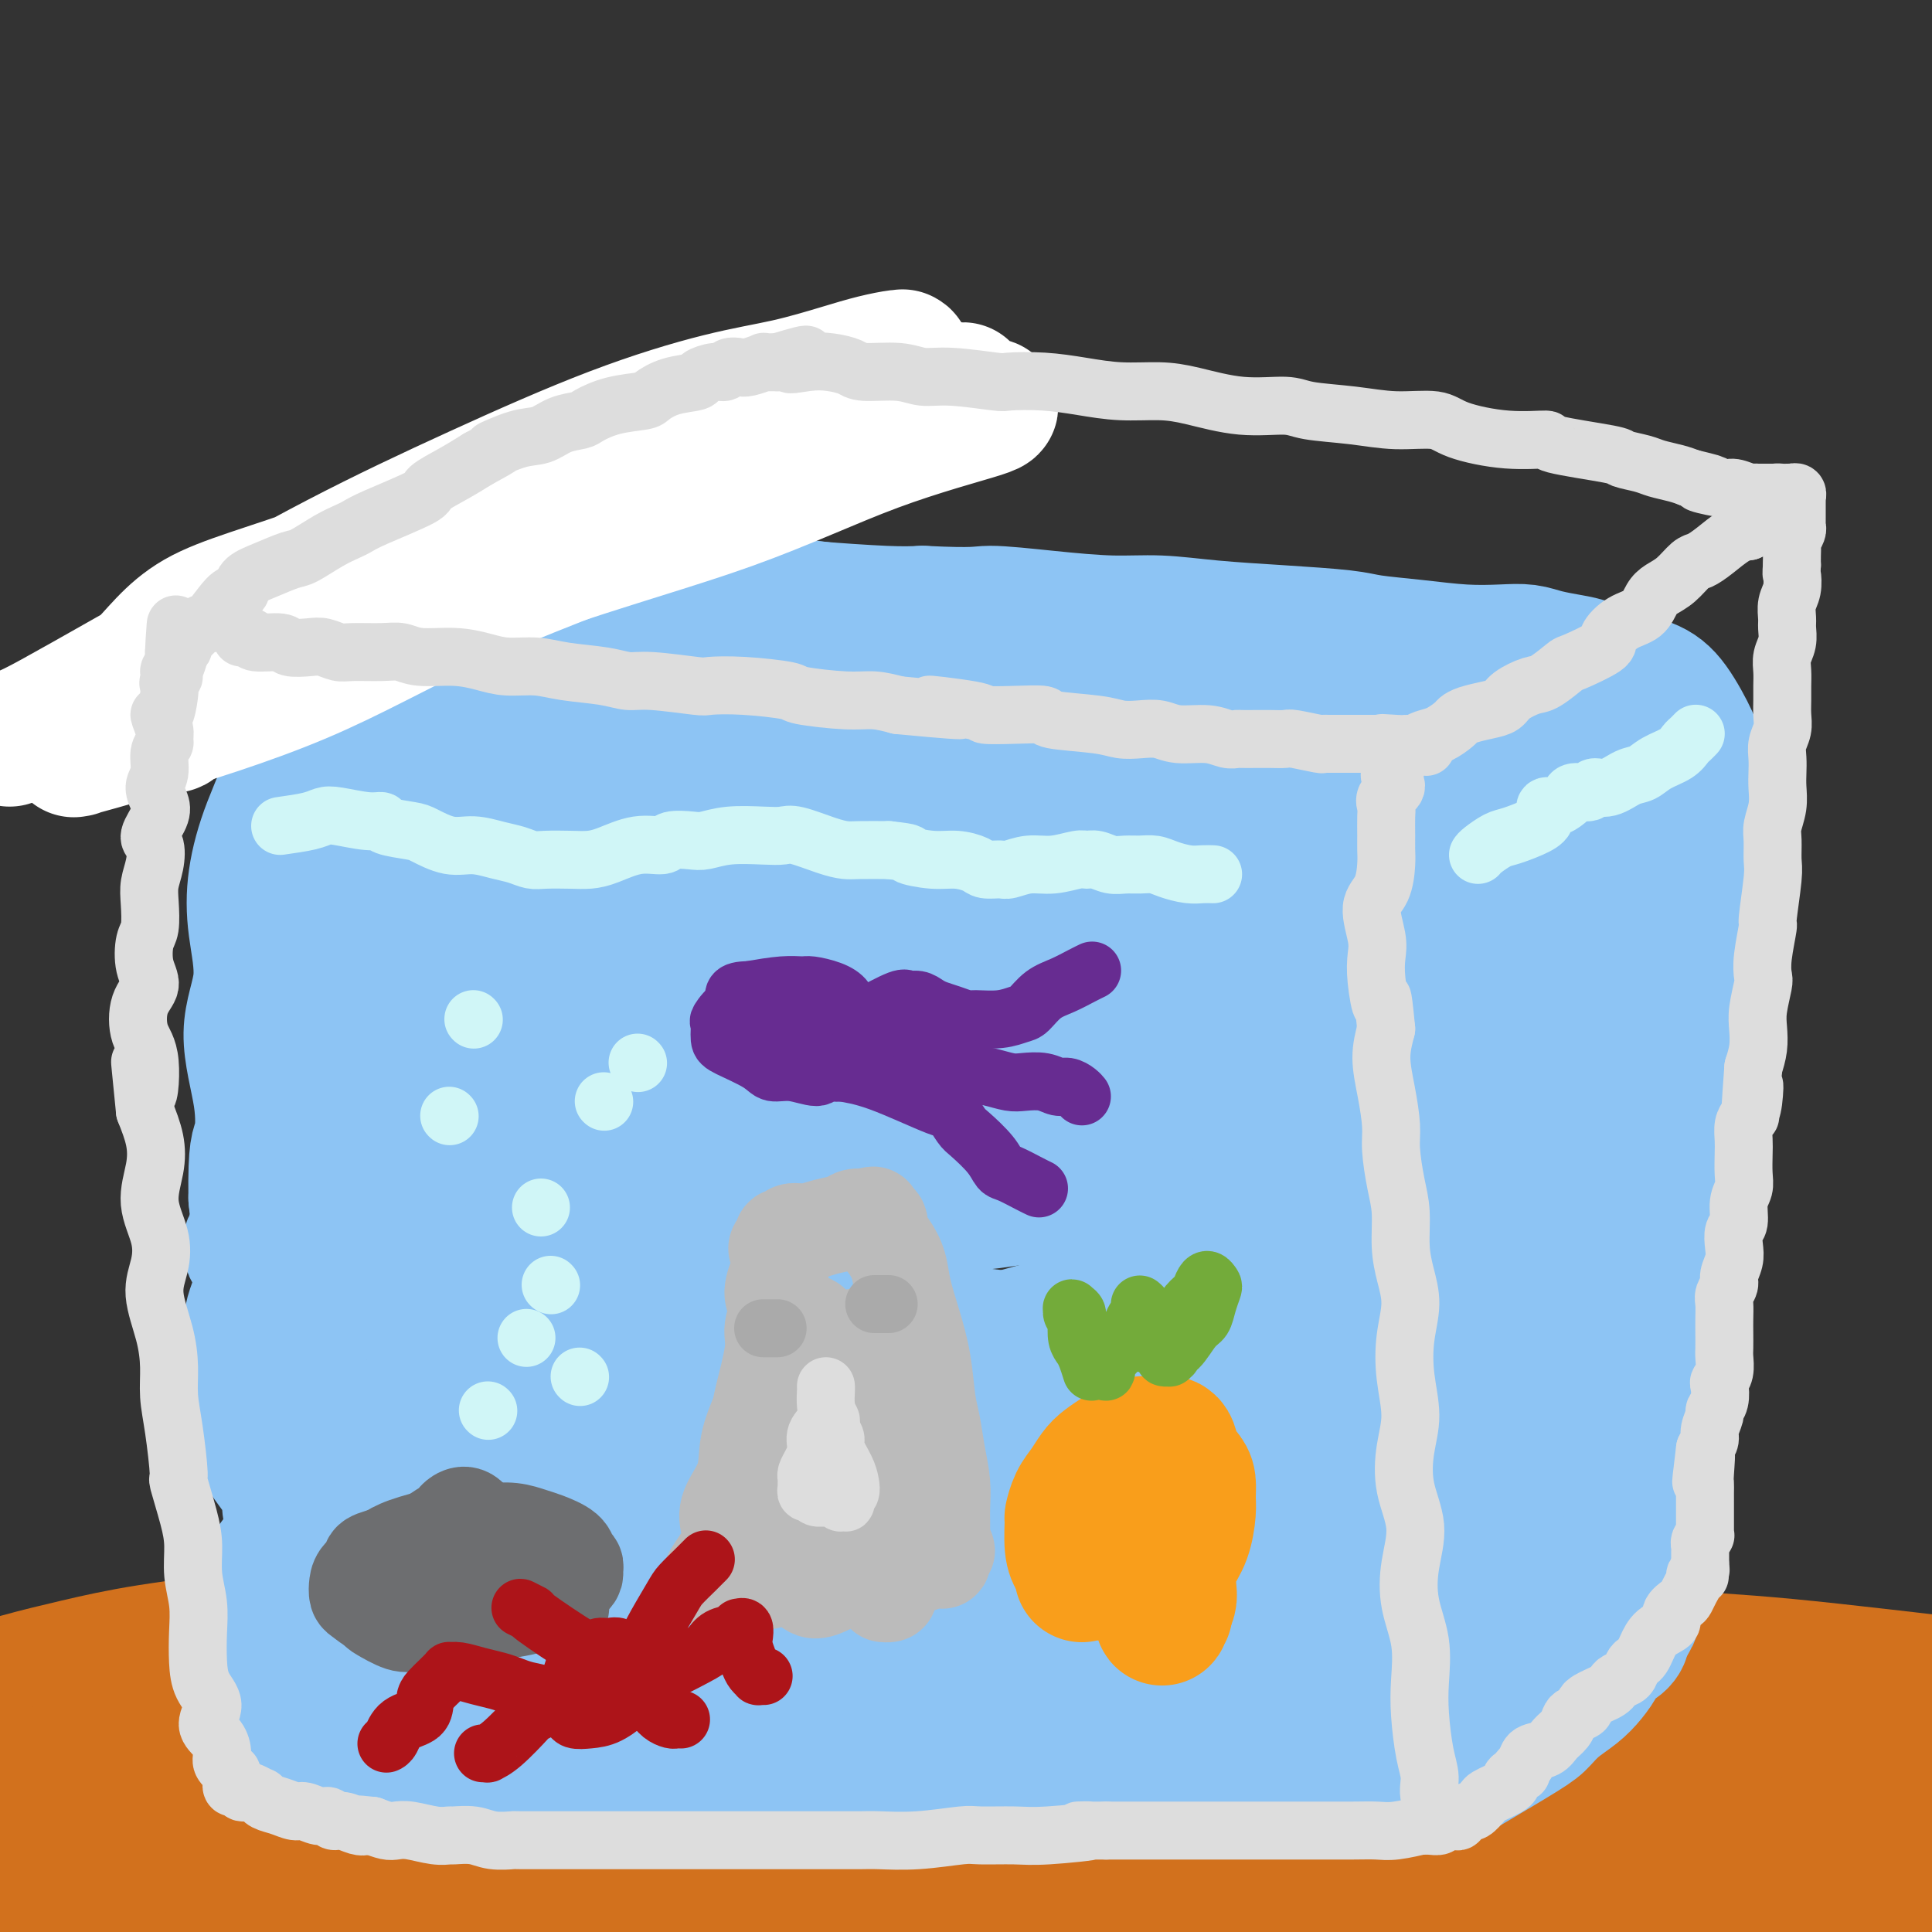 <svg viewBox='0 0 400 400' version='1.1' xmlns='http://www.w3.org/2000/svg' xmlns:xlink='http://www.w3.org/1999/xlink'><rect x="0" y="0" width="400" height="400" fill="#333333" stroke="none"/><g fill='none' stroke='rgb(210,113,29)' stroke-width='28' stroke-linecap='round' stroke-linejoin='round'><path d='M28,346c39.501,-1.204 79.003,-2.408 107,-3c27.997,-0.592 44.491,-0.573 67,0c22.509,0.573 51.033,1.699 75,3c23.967,1.301 43.377,2.776 67,5c23.623,2.224 51.459,5.199 67,7c15.541,1.801 18.789,2.430 22,3c3.211,0.570 6.387,1.080 8,1c1.613,-0.080 1.663,-0.750 2,-1c0.337,-0.250 0.962,-0.078 -3,0c-3.962,0.078 -12.509,0.064 -25,-1c-12.491,-1.064 -28.925,-3.177 -47,-4c-18.075,-0.823 -37.791,-0.355 -59,0c-21.209,0.355 -43.910,0.596 -67,1c-23.090,0.404 -46.569,0.970 -78,3c-31.431,2.030 -70.813,5.524 -97,8c-26.187,2.476 -39.177,3.934 -47,5c-7.823,1.066 -10.477,1.741 -15,2c-4.523,0.259 -10.915,0.103 -13,0c-2.085,-0.103 0.137,-0.154 1,0c0.863,0.154 0.369,0.513 0,1c-0.369,0.487 -0.612,1.103 0,1c0.612,-0.103 2.079,-0.926 7,-4c4.921,-3.074 13.295,-8.400 28,-12c14.705,-3.600 35.739,-5.473 56,-7c20.261,-1.527 39.747,-2.708 59,-3c19.253,-0.292 38.272,0.306 59,1c20.728,0.694 43.164,1.485 66,4c22.836,2.515 46.071,6.754 65,10c18.929,3.246 33.551,5.499 48,8c14.449,2.501 28.724,5.251 43,8'/><path d='M424,382c25.329,4.507 10.653,2.776 6,2c-4.653,-0.776 0.719,-0.597 3,0c2.281,0.597 1.472,1.611 2,2c0.528,0.389 2.393,0.152 -1,0c-3.393,-0.152 -12.046,-0.220 -24,-1c-11.954,-0.780 -27.210,-2.273 -42,-3c-14.790,-0.727 -29.114,-0.687 -45,-1c-15.886,-0.313 -33.333,-0.980 -55,-1c-21.667,-0.020 -47.554,0.606 -71,1c-23.446,0.394 -44.453,0.554 -70,1c-25.547,0.446 -55.635,1.177 -75,2c-19.365,0.823 -28.007,1.736 -32,2c-3.993,0.264 -3.338,-0.123 -5,0c-1.662,0.123 -5.643,0.756 -7,1c-1.357,0.244 -0.092,0.100 1,0c1.092,-0.100 2.010,-0.155 0,0c-2.010,0.155 -6.948,0.521 1,1c7.948,0.479 28.781,1.072 38,1c9.219,-0.072 6.825,-0.810 15,-1c8.175,-0.190 26.919,0.168 45,0c18.081,-0.168 35.497,-0.860 53,-1c17.503,-0.140 35.091,0.273 53,1c17.909,0.727 36.138,1.768 53,3c16.862,1.232 32.358,2.656 47,4c14.642,1.344 28.430,2.609 39,4c10.570,1.391 17.923,2.909 29,4c11.077,1.091 25.880,1.757 33,2c7.120,0.243 6.558,0.065 7,0c0.442,-0.065 1.888,-0.018 4,0c2.112,0.018 4.889,0.005 6,0c1.111,-0.005 0.555,-0.003 0,0'/><path d='M432,405c33.985,2.714 9.946,0.998 0,0c-9.946,-0.998 -5.800,-1.277 -4,-1c1.800,0.277 1.255,1.112 -12,0c-13.255,-1.112 -39.221,-4.170 -57,-6c-17.779,-1.830 -27.371,-2.433 -39,-3c-11.629,-0.567 -25.293,-1.098 -39,-2c-13.707,-0.902 -27.456,-2.176 -42,-3c-14.544,-0.824 -29.882,-1.197 -45,-2c-15.118,-0.803 -30.015,-2.037 -44,-3c-13.985,-0.963 -27.059,-1.655 -37,-2c-9.941,-0.345 -16.748,-0.344 -26,-1c-9.252,-0.656 -20.947,-1.968 -26,-3c-5.053,-1.032 -3.464,-1.785 -6,-2c-2.536,-0.215 -9.196,0.109 -15,0c-5.804,-0.109 -10.751,-0.652 -14,-1c-3.249,-0.348 -4.799,-0.501 -7,-1c-2.201,-0.499 -5.053,-1.345 -8,-2c-2.947,-0.655 -5.990,-1.120 -8,-2c-2.010,-0.880 -2.986,-2.176 -4,-3c-1.014,-0.824 -2.065,-1.175 -3,-2c-0.935,-0.825 -1.754,-2.124 -2,-3c-0.246,-0.876 0.083,-1.328 0,-2c-0.083,-0.672 -0.576,-1.565 -1,-2c-0.424,-0.435 -0.779,-0.413 -1,-1c-0.221,-0.587 -0.309,-1.784 0,-2c0.309,-0.216 1.014,0.550 1,0c-0.014,-0.550 -0.747,-2.415 1,-4c1.747,-1.585 5.973,-2.889 10,-4c4.027,-1.111 7.853,-2.030 12,-3c4.147,-0.970 8.613,-1.991 15,-3c6.387,-1.009 14.693,-2.004 23,-3'/><path d='M54,339c15.079,-2.414 22.777,-1.951 34,-2c11.223,-0.049 25.972,-0.612 39,-1c13.028,-0.388 24.334,-0.600 35,-1c10.666,-0.400 20.691,-0.988 31,-1c10.309,-0.012 20.901,0.553 31,1c10.099,0.447 19.705,0.775 30,1c10.295,0.225 21.280,0.347 32,1c10.720,0.653 21.176,1.836 31,3c9.824,1.164 19.015,2.309 27,3c7.985,0.691 14.764,0.927 26,2c11.236,1.073 26.930,2.984 36,4c9.070,1.016 11.515,1.138 16,1c4.485,-0.138 11.008,-0.536 16,0c4.992,0.536 8.453,2.007 12,3c3.547,0.993 7.181,1.510 9,2c1.819,0.490 1.824,0.954 2,1c0.176,0.046 0.521,-0.325 2,0c1.479,0.325 4.090,1.345 5,2c0.910,0.655 0.119,0.946 0,1c-0.119,0.054 0.435,-0.128 1,0c0.565,0.128 1.142,0.567 1,1c-0.142,0.433 -1.004,0.861 -1,1c0.004,0.139 0.874,-0.012 -1,0c-1.874,0.012 -6.493,0.188 -14,0c-7.507,-0.188 -17.904,-0.738 -33,-3c-15.096,-2.262 -34.892,-6.235 -56,-8c-21.108,-1.765 -43.529,-1.321 -58,-1c-14.471,0.321 -20.992,0.520 -31,1c-10.008,0.480 -23.504,1.240 -37,2'/><path d='M239,352c-26.040,0.638 -28.140,1.233 -38,2c-9.860,0.767 -27.480,1.707 -42,3c-14.520,1.293 -25.941,2.939 -42,6c-16.059,3.061 -36.755,7.537 -48,10c-11.245,2.463 -13.040,2.915 -17,4c-3.960,1.085 -10.086,2.805 -15,4c-4.914,1.195 -8.617,1.866 -13,3c-4.383,1.134 -9.448,2.730 -14,4c-4.552,1.270 -8.592,2.215 -11,3c-2.408,0.785 -3.185,1.411 -4,2c-0.815,0.589 -1.666,1.140 -2,2c-0.334,0.860 -0.149,2.028 0,3c0.149,0.972 0.262,1.748 0,3c-0.262,1.252 -0.899,2.979 -1,4c-0.101,1.021 0.334,1.336 0,2c-0.334,0.664 -1.436,1.679 0,1c1.436,-0.679 5.410,-3.051 7,-4c1.590,-0.949 0.795,-0.474 0,0'/></g>
<g fill='none' stroke='rgb(145,251,251)' stroke-width='28' stroke-linecap='round' stroke-linejoin='round'><path d='M106,126c-0.998,3.356 -1.995,6.712 -2,8c-0.005,1.288 0.983,0.507 1,5c0.017,4.493 -0.938,14.261 -1,21c-0.062,6.739 0.768,10.449 1,16c0.232,5.551 -0.133,12.944 0,19c0.133,6.056 0.764,10.776 1,16c0.236,5.224 0.077,10.951 0,16c-0.077,5.049 -0.072,9.418 0,14c0.072,4.582 0.211,9.376 0,14c-0.211,4.624 -0.771,9.077 -1,13c-0.229,3.923 -0.127,7.314 0,11c0.127,3.686 0.278,7.665 0,11c-0.278,3.335 -0.986,6.025 -1,9c-0.014,2.975 0.666,6.236 1,9c0.334,2.764 0.320,5.032 0,7c-0.320,1.968 -0.948,3.638 -1,5c-0.052,1.362 0.471,2.417 1,3c0.529,0.583 1.066,0.696 1,1c-0.066,0.304 -0.733,0.801 -1,1c-0.267,0.199 -0.133,0.099 0,0'/><path d='M115,123c0.055,0.000 0.111,0.000 1,0c0.889,0.000 2.613,0.000 3,0c0.387,0.000 -0.563,0.000 0,0c0.563,-0.000 2.640,0.000 4,0c1.360,0.000 2.003,0.000 3,0c0.997,0.000 2.347,0.000 4,0c1.653,0.000 3.610,0.000 5,0c1.390,0.000 2.214,0.000 3,0c0.786,0.000 1.534,-0.000 2,0c0.466,0.000 0.650,0.000 1,0c0.350,-0.000 0.864,-0.000 1,0c0.136,0.000 -0.108,0.000 0,0c0.108,-0.000 0.568,0.000 1,0c0.432,0.000 0.838,0.000 1,0c0.162,0.000 0.081,0.000 0,0'/></g>
<g fill='none' stroke='rgb(141,196,244)' stroke-width='28' stroke-linecap='round' stroke-linejoin='round'><path d='M93,123c-0.306,0.293 -0.612,0.587 0,2c0.612,1.413 2.142,3.947 3,5c0.858,1.053 1.045,0.626 1,3c-0.045,2.374 -0.323,7.548 0,12c0.323,4.452 1.248,8.183 1,14c-0.248,5.817 -1.669,13.720 -3,21c-1.331,7.280 -2.574,13.939 -3,20c-0.426,6.061 -0.037,11.526 0,17c0.037,5.474 -0.278,10.959 -1,16c-0.722,5.041 -1.851,9.640 -2,14c-0.149,4.360 0.682,8.481 1,12c0.318,3.519 0.123,6.436 0,10c-0.123,3.564 -0.175,7.776 0,11c0.175,3.224 0.576,5.459 1,8c0.424,2.541 0.870,5.388 1,8c0.130,2.612 -0.056,4.989 0,7c0.056,2.011 0.355,3.656 1,5c0.645,1.344 1.637,2.389 2,4c0.363,1.611 0.097,3.790 0,5c-0.097,1.210 -0.026,1.452 0,2c0.026,0.548 0.008,1.402 0,2c-0.008,0.598 -0.005,0.940 0,1c0.005,0.060 0.013,-0.160 0,0c-0.013,0.160 -0.047,0.702 0,1c0.047,0.298 0.176,0.353 0,-1c-0.176,-1.353 -0.655,-4.115 -1,-8c-0.345,-3.885 -0.554,-8.892 -1,-14c-0.446,-5.108 -1.127,-10.317 -2,-16c-0.873,-5.683 -1.936,-11.842 -3,-18'/><path d='M88,266c-1.192,-11.608 -0.673,-13.129 -1,-17c-0.327,-3.871 -1.500,-10.092 -2,-16c-0.500,-5.908 -0.326,-11.504 0,-16c0.326,-4.496 0.806,-7.891 1,-12c0.194,-4.109 0.103,-8.932 0,-13c-0.103,-4.068 -0.217,-7.381 0,-10c0.217,-2.619 0.765,-4.545 1,-7c0.235,-2.455 0.156,-5.438 0,-8c-0.156,-2.562 -0.390,-4.702 0,-7c0.390,-2.298 1.404,-4.754 2,-7c0.596,-2.246 0.773,-4.283 1,-6c0.227,-1.717 0.505,-3.115 1,-5c0.495,-1.885 1.209,-4.256 2,-6c0.791,-1.744 1.661,-2.862 2,-4c0.339,-1.138 0.146,-2.295 0,-3c-0.146,-0.705 -0.247,-0.958 0,-1c0.247,-0.042 0.841,0.126 1,0c0.159,-0.126 -0.117,-0.545 0,-1c0.117,-0.455 0.628,-0.945 1,-1c0.372,-0.055 0.604,0.325 1,0c0.396,-0.325 0.956,-1.355 2,-2c1.044,-0.645 2.571,-0.906 4,-1c1.429,-0.094 2.758,-0.022 5,0c2.242,0.022 5.395,-0.005 8,0c2.605,0.005 4.662,0.043 7,0c2.338,-0.043 4.956,-0.165 9,0c4.044,0.165 9.515,0.619 14,1c4.485,0.381 7.986,0.690 11,1c3.014,0.310 5.542,0.622 10,1c4.458,0.378 10.845,0.822 15,1c4.155,0.178 6.077,0.089 8,0'/><path d='M191,127c11.593,0.575 11.574,0.014 14,0c2.426,-0.014 7.296,0.521 12,1c4.704,0.479 9.241,0.902 13,1c3.759,0.098 6.738,-0.128 10,0c3.262,0.128 6.805,0.612 11,1c4.195,0.388 9.042,0.682 14,1c4.958,0.318 10.026,0.660 13,1c2.974,0.340 3.853,0.679 6,1c2.147,0.321 5.563,0.625 9,1c3.437,0.375 6.894,0.822 10,1c3.106,0.178 5.859,0.088 8,0c2.141,-0.088 3.669,-0.175 5,0c1.331,0.175 2.466,0.612 4,1c1.534,0.388 3.466,0.725 5,1c1.534,0.275 2.670,0.486 4,1c1.330,0.514 2.853,1.330 5,2c2.147,0.670 4.919,1.196 7,2c2.081,0.804 3.470,1.888 5,4c1.530,2.112 3.199,5.251 4,7c0.801,1.749 0.733,2.106 1,4c0.267,1.894 0.870,5.325 1,7c0.130,1.675 -0.213,1.594 0,3c0.213,1.406 0.981,4.298 1,7c0.019,2.702 -0.713,5.215 -1,8c-0.287,2.785 -0.131,5.843 0,9c0.131,3.157 0.237,6.412 0,10c-0.237,3.588 -0.816,7.508 -1,11c-0.184,3.492 0.027,6.556 0,10c-0.027,3.444 -0.294,7.270 -1,11c-0.706,3.730 -1.853,7.365 -3,11'/><path d='M347,244c-1.155,12.555 -1.043,8.941 -1,10c0.043,1.059 0.018,6.790 0,11c-0.018,4.210 -0.030,6.897 0,10c0.030,3.103 0.100,6.621 0,8c-0.100,1.379 -0.370,0.617 -1,3c-0.630,2.383 -1.619,7.909 -2,11c-0.381,3.091 -0.154,3.746 0,5c0.154,1.254 0.235,3.109 0,4c-0.235,0.891 -0.785,0.820 -1,1c-0.215,0.180 -0.093,0.611 0,1c0.093,0.389 0.159,0.737 0,1c-0.159,0.263 -0.543,0.442 -1,1c-0.457,0.558 -0.986,1.496 -1,2c-0.014,0.504 0.488,0.575 0,1c-0.488,0.425 -1.966,1.206 -3,2c-1.034,0.794 -1.623,1.602 -2,2c-0.377,0.398 -0.540,0.386 -2,1c-1.460,0.614 -4.217,1.855 -6,3c-1.783,1.145 -2.593,2.194 -3,3c-0.407,0.806 -0.410,1.371 -2,2c-1.590,0.629 -4.767,1.324 -7,2c-2.233,0.676 -3.522,1.334 -5,2c-1.478,0.666 -3.145,1.340 -6,2c-2.855,0.660 -6.897,1.305 -10,2c-3.103,0.695 -5.266,1.440 -7,2c-1.734,0.560 -3.038,0.935 -6,1c-2.962,0.065 -7.581,-0.179 -11,0c-3.419,0.179 -5.638,0.780 -9,1c-3.362,0.220 -7.867,0.059 -12,0c-4.133,-0.059 -7.895,-0.017 -12,0c-4.105,0.017 -8.552,0.008 -13,0'/><path d='M224,338c-12.185,0.067 -11.149,-0.766 -13,-1c-1.851,-0.234 -6.591,0.132 -11,0c-4.409,-0.132 -8.487,-0.761 -13,-1c-4.513,-0.239 -9.461,-0.088 -14,0c-4.539,0.088 -8.667,0.111 -12,0c-3.333,-0.111 -5.869,-0.358 -10,-1c-4.131,-0.642 -9.856,-1.679 -14,-2c-4.144,-0.321 -6.706,0.072 -9,0c-2.294,-0.072 -4.319,-0.611 -7,-1c-2.681,-0.389 -6.017,-0.629 -9,-1c-2.983,-0.371 -5.614,-0.873 -8,-1c-2.386,-0.127 -4.527,0.120 -7,0c-2.473,-0.120 -5.277,-0.607 -7,-1c-1.723,-0.393 -2.364,-0.692 -4,-1c-1.636,-0.308 -4.266,-0.623 -6,-1c-1.734,-0.377 -2.573,-0.814 -4,-2c-1.427,-1.186 -3.444,-3.120 -5,-4c-1.556,-0.880 -2.652,-0.705 -3,-1c-0.348,-0.295 0.050,-1.061 -1,-2c-1.050,-0.939 -3.550,-2.053 -5,-3c-1.450,-0.947 -1.852,-1.727 -2,-3c-0.148,-1.273 -0.042,-3.039 -1,-5c-0.958,-1.961 -2.980,-4.116 -4,-6c-1.020,-1.884 -1.036,-3.498 -1,-5c0.036,-1.502 0.126,-2.894 0,-5c-0.126,-2.106 -0.467,-4.926 -1,-8c-0.533,-3.074 -1.256,-6.401 -1,-9c0.256,-2.599 1.492,-4.469 2,-7c0.508,-2.531 0.288,-5.723 0,-9c-0.288,-3.277 -0.644,-6.638 -1,-10'/><path d='M53,248c-0.125,-10.545 0.562,-10.407 1,-12c0.438,-1.593 0.627,-4.918 0,-9c-0.627,-4.082 -2.070,-8.922 -2,-13c0.070,-4.078 1.653,-7.396 2,-11c0.347,-3.604 -0.543,-7.496 -1,-11c-0.457,-3.504 -0.481,-6.619 0,-10c0.481,-3.381 1.466,-7.026 3,-11c1.534,-3.974 3.616,-8.275 4,-12c0.384,-3.725 -0.929,-6.872 -1,-9c-0.071,-2.128 1.101,-3.235 2,-5c0.899,-1.765 1.526,-4.186 2,-6c0.474,-1.814 0.797,-3.019 1,-4c0.203,-0.981 0.288,-1.737 1,-2c0.712,-0.263 2.053,-0.031 3,0c0.947,0.031 1.501,-0.137 3,0c1.499,0.137 3.944,0.580 8,2c4.056,1.420 9.723,3.816 16,6c6.277,2.184 13.164,4.156 22,6c8.836,1.844 19.622,3.561 29,5c9.378,1.439 17.348,2.600 26,4c8.652,1.400 17.986,3.039 25,4c7.014,0.961 11.707,1.245 16,2c4.293,0.755 8.185,1.980 12,3c3.815,1.020 7.552,1.835 10,3c2.448,1.165 3.605,2.680 4,4c0.395,1.320 0.026,2.446 -2,4c-2.026,1.554 -5.709,3.535 -12,7c-6.291,3.465 -15.192,8.413 -27,13c-11.808,4.587 -26.525,8.812 -41,14c-14.475,5.188 -28.707,11.339 -44,18c-15.293,6.661 -31.646,13.830 -48,21'/><path d='M65,249c-22.108,10.645 -10.878,10.758 -6,11c4.878,0.242 3.403,0.612 6,2c2.597,1.388 9.265,3.793 19,6c9.735,2.207 22.537,4.215 34,6c11.463,1.785 21.586,3.346 33,5c11.414,1.654 24.118,3.399 35,5c10.882,1.601 19.943,3.057 29,4c9.057,0.943 18.110,1.374 25,2c6.890,0.626 11.617,1.447 15,2c3.383,0.553 5.423,0.837 6,1c0.577,0.163 -0.307,0.205 -1,0c-0.693,-0.205 -1.193,-0.656 -7,-1c-5.807,-0.344 -16.922,-0.581 -30,-1c-13.078,-0.419 -28.121,-1.021 -41,-1c-12.879,0.021 -23.595,0.664 -35,2c-11.405,1.336 -23.499,3.363 -33,5c-9.501,1.637 -16.407,2.882 -20,4c-3.593,1.118 -3.872,2.108 -4,3c-0.128,0.892 -0.105,1.685 0,2c0.105,0.315 0.292,0.151 2,1c1.708,0.849 4.936,2.710 12,4c7.064,1.290 17.964,2.009 28,3c10.036,0.991 19.210,2.255 30,3c10.790,0.745 23.198,0.970 33,1c9.802,0.030 16.998,-0.136 24,0c7.002,0.136 13.810,0.572 20,1c6.190,0.428 11.761,0.847 16,1c4.239,0.153 7.147,0.041 9,0c1.853,-0.041 2.653,-0.011 3,0c0.347,0.011 0.242,0.003 0,0c-0.242,-0.003 -0.621,-0.002 -1,0'/><path d='M266,320c15.959,0.362 3.857,-0.232 -14,-2c-17.857,-1.768 -41.471,-4.709 -52,-6c-10.529,-1.291 -7.975,-0.931 -13,-1c-5.025,-0.069 -17.628,-0.566 -27,-1c-9.372,-0.434 -15.514,-0.806 -22,-1c-6.486,-0.194 -13.318,-0.210 -19,0c-5.682,0.210 -10.214,0.645 -14,1c-3.786,0.355 -6.826,0.631 -9,1c-2.174,0.369 -3.484,0.831 -4,1c-0.516,0.169 -0.239,0.046 0,0c0.239,-0.046 0.442,-0.013 1,0c0.558,0.013 1.473,0.007 4,0c2.527,-0.007 6.667,-0.014 10,0c3.333,0.014 5.859,0.051 8,0c2.141,-0.051 3.897,-0.189 5,0c1.103,0.189 1.553,0.703 2,1c0.447,0.297 0.891,0.375 0,0c-0.891,-0.375 -3.116,-1.203 -6,-2c-2.884,-0.797 -6.428,-1.562 -8,-2c-1.572,-0.438 -1.173,-0.548 -4,-1c-2.827,-0.452 -8.880,-1.245 -12,-2c-3.120,-0.755 -3.307,-1.471 -5,-2c-1.693,-0.529 -4.892,-0.871 -7,-1c-2.108,-0.129 -3.124,-0.047 -4,0c-0.876,0.047 -1.610,0.057 -2,0c-0.390,-0.057 -0.434,-0.180 -1,0c-0.566,0.180 -1.652,0.664 -2,1c-0.348,0.336 0.044,0.525 0,1c-0.044,0.475 -0.522,1.238 -1,2'/><path d='M70,307c-0.646,2.024 -0.762,5.083 -1,7c-0.238,1.917 -0.599,2.691 -1,4c-0.401,1.309 -0.841,3.152 -1,5c-0.159,1.848 -0.038,3.700 0,5c0.038,1.300 -0.006,2.049 0,3c0.006,0.951 0.064,2.106 0,3c-0.064,0.894 -0.249,1.529 0,2c0.249,0.471 0.932,0.780 1,1c0.068,0.220 -0.480,0.352 0,1c0.480,0.648 1.988,1.814 4,3c2.012,1.186 4.529,2.393 7,3c2.471,0.607 4.897,0.614 8,1c3.103,0.386 6.885,1.150 11,2c4.115,0.850 8.564,1.785 13,2c4.436,0.215 8.858,-0.288 14,0c5.142,0.288 11.003,1.369 15,2c3.997,0.631 6.129,0.811 12,2c5.871,1.189 15.481,3.386 20,4c4.519,0.614 3.948,-0.356 7,-1c3.052,-0.644 9.729,-0.961 15,-1c5.271,-0.039 9.137,0.199 13,0c3.863,-0.199 7.722,-0.837 12,-1c4.278,-0.163 8.974,0.148 13,0c4.026,-0.148 7.382,-0.757 11,-1c3.618,-0.243 7.498,-0.121 11,0c3.502,0.121 6.626,0.240 9,0c2.374,-0.240 3.997,-0.837 7,-1c3.003,-0.163 7.385,0.110 10,0c2.615,-0.110 3.461,-0.603 6,-1c2.539,-0.397 6.769,-0.699 11,-1'/><path d='M297,350c19.660,-1.034 6.312,-0.119 3,0c-3.312,0.119 3.414,-0.560 7,-1c3.586,-0.440 4.032,-0.642 5,-1c0.968,-0.358 2.458,-0.871 3,-1c0.542,-0.129 0.137,0.125 1,0c0.863,-0.125 2.996,-0.629 4,-1c1.004,-0.371 0.881,-0.609 1,-1c0.119,-0.391 0.480,-0.935 1,-1c0.520,-0.065 1.197,0.348 2,0c0.803,-0.348 1.731,-1.456 2,-3c0.269,-1.544 -0.120,-3.524 1,-6c1.120,-2.476 3.751,-5.447 5,-8c1.249,-2.553 1.116,-4.686 1,-7c-0.116,-2.314 -0.217,-4.809 0,-8c0.217,-3.191 0.750,-7.079 1,-10c0.250,-2.921 0.216,-4.877 0,-10c-0.216,-5.123 -0.615,-13.413 -1,-19c-0.385,-5.587 -0.758,-8.469 -1,-10c-0.242,-1.531 -0.354,-1.710 -1,-3c-0.646,-1.290 -1.827,-3.692 -3,-5c-1.173,-1.308 -2.336,-1.521 -2,-2c0.336,-0.479 2.173,-1.224 -1,-1c-3.173,0.224 -11.357,1.415 -19,3c-7.643,1.585 -14.747,3.562 -26,6c-11.253,2.438 -26.655,5.338 -39,8c-12.345,2.662 -21.631,5.088 -32,8c-10.369,2.912 -21.820,6.311 -32,9c-10.180,2.689 -19.090,4.669 -26,6c-6.910,1.331 -11.822,2.012 -16,3c-4.178,0.988 -7.622,2.282 -11,3c-3.378,0.718 -6.689,0.859 -10,1'/><path d='M114,299c-34.372,7.116 -14.302,1.907 -8,0c6.302,-1.907 -1.165,-0.512 -4,0c-2.835,0.512 -1.037,0.140 -2,0c-0.963,-0.140 -4.685,-0.048 -7,0c-2.315,0.048 -3.222,0.051 -4,0c-0.778,-0.051 -1.425,-0.157 -3,0c-1.575,0.157 -4.076,0.578 -6,1c-1.924,0.422 -3.271,0.847 -4,1c-0.729,0.153 -0.839,0.036 -1,0c-0.161,-0.036 -0.372,0.009 -1,0c-0.628,-0.009 -1.674,-0.071 -2,0c-0.326,0.071 0.066,0.277 0,1c-0.066,0.723 -0.592,1.965 -1,3c-0.408,1.035 -0.698,1.863 0,4c0.698,2.137 2.383,5.585 3,8c0.617,2.415 0.165,3.799 0,5c-0.165,1.201 -0.044,2.221 0,3c0.044,0.779 0.011,1.318 0,2c-0.011,0.682 -0.000,1.508 0,2c0.000,0.492 -0.009,0.651 0,1c0.009,0.349 0.038,0.889 0,1c-0.038,0.111 -0.144,-0.208 0,0c0.144,0.208 0.537,0.944 0,0c-0.537,-0.944 -2.004,-3.566 -3,-5c-0.996,-1.434 -1.521,-1.680 -2,-3c-0.479,-1.320 -0.913,-3.716 -1,-5c-0.087,-1.284 0.173,-1.458 0,-2c-0.173,-0.542 -0.777,-1.454 -1,-2c-0.223,-0.546 -0.064,-0.728 0,-1c0.064,-0.272 0.032,-0.636 0,-1'/><path d='M67,312c-1.216,-2.636 -0.758,-0.725 -1,0c-0.242,0.725 -1.186,0.265 -2,1c-0.814,0.735 -1.499,2.667 -3,5c-1.501,2.333 -3.818,5.067 -5,7c-1.182,1.933 -1.229,3.063 -1,4c0.229,0.937 0.736,1.680 1,2c0.264,0.320 0.287,0.217 1,0c0.713,-0.217 2.116,-0.548 5,-2c2.884,-1.452 7.249,-4.025 10,-7c2.751,-2.975 3.889,-6.351 6,-10c2.111,-3.649 5.194,-7.570 9,-13c3.806,-5.430 8.335,-12.368 12,-18c3.665,-5.632 6.467,-9.958 10,-14c3.533,-4.042 7.798,-7.800 11,-11c3.202,-3.200 5.343,-5.843 7,-8c1.657,-2.157 2.830,-3.828 6,-5c3.170,-1.172 8.335,-1.844 10,-2c1.665,-0.156 -0.171,0.202 -1,1c-0.829,0.798 -0.651,2.034 -4,5c-3.349,2.966 -10.226,7.663 -17,12c-6.774,4.337 -13.445,8.313 -20,11c-6.555,2.687 -12.992,4.083 -19,6c-6.008,1.917 -11.585,4.353 -15,5c-3.415,0.647 -4.666,-0.496 -5,-1c-0.334,-0.504 0.251,-0.371 0,-1c-0.251,-0.629 -1.338,-2.022 -2,-4c-0.662,-1.978 -0.899,-4.540 -2,-8c-1.101,-3.460 -3.066,-7.816 -4,-12c-0.934,-4.184 -0.838,-8.195 0,-13c0.838,-4.805 2.419,-10.402 4,-16'/><path d='M58,226c0.986,-7.399 1.451,-11.397 2,-16c0.549,-4.603 1.180,-9.812 3,-15c1.820,-5.188 4.827,-10.356 6,-14c1.173,-3.644 0.512,-5.765 1,-8c0.488,-2.235 2.124,-4.585 4,-8c1.876,-3.415 3.992,-7.897 6,-11c2.008,-3.103 3.909,-4.828 5,-6c1.091,-1.172 1.374,-1.792 2,-2c0.626,-0.208 1.596,-0.005 3,0c1.404,0.005 3.240,-0.190 5,0c1.760,0.190 3.442,0.764 5,2c1.558,1.236 2.993,3.133 4,5c1.007,1.867 1.587,3.704 2,5c0.413,1.296 0.659,2.050 0,3c-0.659,0.950 -2.225,2.097 -3,3c-0.775,0.903 -0.761,1.562 -2,2c-1.239,0.438 -3.733,0.655 -5,1c-1.267,0.345 -1.308,0.816 -4,0c-2.692,-0.816 -8.034,-2.921 -11,-4c-2.966,-1.079 -3.555,-1.132 -5,-2c-1.445,-0.868 -3.745,-2.552 -5,-4c-1.255,-1.448 -1.464,-2.661 -2,-4c-0.536,-1.339 -1.400,-2.806 -2,-4c-0.600,-1.194 -0.938,-2.116 0,-4c0.938,-1.884 3.152,-4.731 4,-6c0.848,-1.269 0.330,-0.959 3,-3c2.670,-2.041 8.528,-6.434 14,-9c5.472,-2.566 10.560,-3.306 17,-4c6.440,-0.694 14.234,-1.341 24,-1c9.766,0.341 21.505,1.669 32,3c10.495,1.331 19.748,2.666 29,4'/><path d='M190,129c14.345,1.818 19.707,2.862 26,4c6.293,1.138 13.518,2.370 20,4c6.482,1.630 12.220,3.659 17,5c4.780,1.341 8.602,1.994 12,3c3.398,1.006 6.373,2.363 9,3c2.627,0.637 4.904,0.552 6,1c1.096,0.448 1.009,1.428 1,2c-0.009,0.572 0.061,0.734 0,1c-0.061,0.266 -0.251,0.635 -5,2c-4.749,1.365 -14.055,3.727 -22,5c-7.945,1.273 -14.529,1.456 -25,3c-10.471,1.544 -24.828,4.447 -39,8c-14.172,3.553 -28.159,7.755 -40,12c-11.841,4.245 -21.537,8.533 -29,12c-7.463,3.467 -12.691,6.115 -16,8c-3.309,1.885 -4.697,3.009 -6,4c-1.303,0.991 -2.521,1.849 -1,2c1.521,0.151 5.782,-0.405 9,-1c3.218,-0.595 5.392,-1.229 13,-2c7.608,-0.771 20.651,-1.678 32,-3c11.349,-1.322 21.004,-3.058 32,-5c10.996,-1.942 23.332,-4.090 34,-6c10.668,-1.910 19.668,-3.584 25,-5c5.332,-1.416 6.998,-2.576 8,-3c1.002,-0.424 1.341,-0.112 1,0c-0.341,0.112 -1.362,0.023 -2,0c-0.638,-0.023 -0.892,0.019 -5,-1c-4.108,-1.019 -12.070,-3.098 -21,-5c-8.930,-1.902 -18.827,-3.628 -32,-5c-13.173,-1.372 -29.621,-2.392 -43,-3c-13.379,-0.608 -23.690,-0.804 -34,-1'/><path d='M115,168c-14.724,-0.693 -13.034,-0.426 -14,0c-0.966,0.426 -4.588,1.011 -5,1c-0.412,-0.011 2.387,-0.617 4,-1c1.613,-0.383 2.041,-0.541 6,-1c3.959,-0.459 11.450,-1.218 19,-2c7.550,-0.782 15.159,-1.588 24,-2c8.841,-0.412 18.914,-0.431 29,0c10.086,0.431 20.184,1.314 28,2c7.816,0.686 13.348,1.177 18,2c4.652,0.823 8.423,1.978 11,3c2.577,1.022 3.960,1.909 5,3c1.040,1.091 1.738,2.384 2,3c0.262,0.616 0.087,0.555 -3,2c-3.087,1.445 -9.088,4.397 -17,7c-7.912,2.603 -17.737,4.857 -29,7c-11.263,2.143 -23.965,4.174 -35,7c-11.035,2.826 -20.404,6.447 -29,10c-8.596,3.553 -16.418,7.040 -21,10c-4.582,2.960 -5.925,5.395 -7,7c-1.075,1.605 -1.883,2.380 2,4c3.883,1.620 12.457,4.085 21,6c8.543,1.915 17.055,3.282 26,4c8.945,0.718 18.324,0.788 31,1c12.676,0.212 28.650,0.564 37,1c8.350,0.436 9.074,0.954 13,1c3.926,0.046 11.052,-0.380 16,0c4.948,0.380 7.718,1.566 8,2c0.282,0.434 -1.924,0.117 -5,0c-3.076,-0.117 -7.022,-0.033 -15,0c-7.978,0.033 -19.989,0.017 -32,0'/><path d='M203,245c-15.994,0.461 -29.978,1.614 -43,3c-13.022,1.386 -25.083,3.004 -34,5c-8.917,1.996 -14.692,4.370 -18,6c-3.308,1.630 -4.151,2.515 -5,3c-0.849,0.485 -1.705,0.569 0,1c1.705,0.431 5.971,1.208 12,2c6.029,0.792 13.823,1.598 25,3c11.177,1.402 25.739,3.401 37,5c11.261,1.599 19.223,2.800 30,4c10.777,1.200 24.369,2.401 35,4c10.631,1.599 18.299,3.598 26,5c7.701,1.402 15.433,2.207 20,3c4.567,0.793 5.969,1.573 8,2c2.031,0.427 4.693,0.502 -1,0c-5.693,-0.502 -19.739,-1.579 -33,-2c-13.261,-0.421 -25.736,-0.184 -35,1c-9.264,1.184 -15.318,3.316 -19,5c-3.682,1.684 -4.991,2.921 -5,5c-0.009,2.079 1.281,5.002 3,7c1.719,1.998 3.866,3.072 8,5c4.134,1.928 10.257,4.712 19,7c8.743,2.288 20.108,4.082 28,5c7.892,0.918 12.312,0.961 16,1c3.688,0.039 6.643,0.074 10,0c3.357,-0.074 7.116,-0.257 11,-1c3.884,-0.743 7.892,-2.046 10,-3c2.108,-0.954 2.317,-1.558 3,-3c0.683,-1.442 1.842,-3.721 3,-6'/><path d='M314,312c2.070,-2.696 4.244,-4.935 5,-7c0.756,-2.065 0.092,-3.954 0,-5c-0.092,-1.046 0.386,-1.247 1,-3c0.614,-1.753 1.362,-5.058 2,-7c0.638,-1.942 1.165,-2.521 1,-3c-0.165,-0.479 -1.022,-0.856 -1,-1c0.022,-0.144 0.923,-0.053 1,0c0.077,0.053 -0.668,0.070 -1,0c-0.332,-0.070 -0.250,-0.227 -2,0c-1.750,0.227 -5.332,0.838 -11,2c-5.668,1.162 -13.420,2.873 -20,4c-6.580,1.127 -11.987,1.668 -18,2c-6.013,0.332 -12.633,0.454 -21,0c-8.367,-0.454 -18.483,-1.486 -28,-3c-9.517,-1.514 -18.437,-3.510 -29,-6c-10.563,-2.490 -22.770,-5.472 -33,-8c-10.230,-2.528 -18.483,-4.600 -23,-6c-4.517,-1.400 -5.297,-2.128 -7,-3c-1.703,-0.872 -4.330,-1.888 -3,-4c1.330,-2.112 6.618,-5.320 12,-8c5.382,-2.680 10.858,-4.833 19,-7c8.142,-2.167 18.950,-4.347 29,-6c10.050,-1.653 19.343,-2.779 30,-4c10.657,-1.221 22.677,-2.537 32,-3c9.323,-0.463 15.950,-0.071 22,0c6.050,0.071 11.522,-0.177 16,0c4.478,0.177 7.963,0.779 10,1c2.037,0.221 2.625,0.059 3,0c0.375,-0.059 0.536,-0.017 0,0c-0.536,0.017 -1.768,0.008 -3,0'/><path d='M297,237c-3.202,-0.226 -9.707,-0.792 -18,-2c-8.293,-1.208 -18.372,-3.059 -29,-5c-10.628,-1.941 -21.803,-3.973 -35,-6c-13.197,-2.027 -28.417,-4.050 -41,-5c-12.583,-0.950 -22.530,-0.826 -28,-1c-5.470,-0.174 -6.465,-0.646 -7,-1c-0.535,-0.354 -0.611,-0.592 -1,-1c-0.389,-0.408 -1.092,-0.988 0,-2c1.092,-1.012 3.980,-2.456 7,-4c3.020,-1.544 6.171,-3.188 12,-5c5.829,-1.812 14.335,-3.792 23,-5c8.665,-1.208 17.488,-1.644 27,-2c9.512,-0.356 19.712,-0.632 29,-1c9.288,-0.368 17.665,-0.827 24,-1c6.335,-0.173 10.627,-0.060 14,0c3.373,0.060 5.825,0.067 7,0c1.175,-0.067 1.071,-0.207 1,0c-0.071,0.207 -0.111,0.760 -2,1c-1.889,0.240 -5.629,0.165 -12,0c-6.371,-0.165 -15.374,-0.421 -26,-1c-10.626,-0.579 -22.874,-1.482 -37,-3c-14.126,-1.518 -30.129,-3.652 -43,-5c-12.871,-1.348 -22.611,-1.911 -28,-2c-5.389,-0.089 -6.427,0.297 -8,0c-1.573,-0.297 -3.682,-1.276 -6,-2c-2.318,-0.724 -4.845,-1.191 -7,-2c-2.155,-0.809 -3.938,-1.959 -5,-3c-1.062,-1.041 -1.401,-1.973 -2,-3c-0.599,-1.027 -1.457,-2.151 -2,-3c-0.543,-0.849 -0.772,-1.425 -1,-2'/><path d='M103,171c0.436,-2.466 4.026,-4.630 9,-7c4.974,-2.370 11.331,-4.946 19,-7c7.669,-2.054 16.649,-3.586 25,-5c8.351,-1.414 16.075,-2.711 26,-4c9.925,-1.289 22.053,-2.568 32,-3c9.947,-0.432 17.713,-0.015 26,0c8.287,0.015 17.094,-0.373 25,0c7.906,0.373 14.912,1.506 20,2c5.088,0.494 8.259,0.349 13,1c4.741,0.651 11.053,2.096 16,3c4.947,0.904 8.530,1.265 11,2c2.470,0.735 3.829,1.844 5,3c1.171,1.156 2.155,2.358 3,4c0.845,1.642 1.549,3.725 1,5c-0.549,1.275 -2.353,1.741 -3,3c-0.647,1.259 -0.138,3.309 -6,9c-5.862,5.691 -18.096,15.023 -25,20c-6.904,4.977 -8.479,5.599 -14,8c-5.521,2.401 -14.988,6.581 -24,10c-9.012,3.419 -17.570,6.075 -27,9c-9.430,2.925 -19.734,6.118 -29,9c-9.266,2.882 -17.494,5.455 -22,7c-4.506,1.545 -5.289,2.064 -7,3c-1.711,0.936 -4.350,2.288 -6,3c-1.650,0.712 -2.310,0.783 -2,1c0.310,0.217 1.591,0.580 5,0c3.409,-0.580 8.945,-2.104 16,-4c7.055,-1.896 15.630,-4.164 23,-6c7.370,-1.836 13.534,-3.239 21,-5c7.466,-1.761 16.233,-3.881 25,-6'/><path d='M259,226c17.877,-4.302 18.569,-5.059 22,-6c3.431,-0.941 9.601,-2.068 13,-3c3.399,-0.932 4.028,-1.669 6,-2c1.972,-0.331 5.289,-0.256 6,0c0.711,0.256 -1.184,0.693 -3,2c-1.816,1.307 -3.553,3.483 -9,6c-5.447,2.517 -14.603,5.374 -23,8c-8.397,2.626 -16.035,5.021 -26,8c-9.965,2.979 -22.256,6.543 -28,8c-5.744,1.457 -4.939,0.805 -7,1c-2.061,0.195 -6.988,1.235 -11,1c-4.012,-0.235 -7.110,-1.745 -9,-4c-1.890,-2.255 -2.572,-5.255 -3,-9c-0.428,-3.745 -0.603,-8.236 0,-13c0.603,-4.764 1.986,-9.801 5,-14c3.014,-4.199 7.661,-7.558 12,-11c4.339,-3.442 8.369,-6.965 18,-11c9.631,-4.035 24.864,-8.580 33,-11c8.136,-2.420 9.176,-2.715 15,-3c5.824,-0.285 16.432,-0.558 24,-1c7.568,-0.442 12.096,-1.051 15,-1c2.904,0.051 4.185,0.762 5,1c0.815,0.238 1.165,0.002 2,1c0.835,0.998 2.154,3.231 3,5c0.846,1.769 1.219,3.075 0,6c-1.219,2.925 -4.028,7.469 -8,12c-3.972,4.531 -9.106,9.050 -15,13c-5.894,3.950 -12.548,7.333 -20,11c-7.452,3.667 -15.700,7.619 -23,11c-7.300,3.381 -13.650,6.190 -20,9'/><path d='M233,240c-13.527,6.140 -15.843,5.991 -18,6c-2.157,0.009 -4.153,0.176 -5,0c-0.847,-0.176 -0.543,-0.694 0,-3c0.543,-2.306 1.326,-6.401 0,-7c-1.326,-0.599 -4.761,2.298 0,-3c4.761,-5.298 17.720,-18.790 28,-28c10.280,-9.210 17.883,-14.139 25,-18c7.117,-3.861 13.748,-6.654 18,-9c4.252,-2.346 6.124,-4.244 8,-6c1.876,-1.756 3.755,-3.370 10,-3c6.245,0.370 16.856,2.724 21,3c4.144,0.276 1.820,-1.526 5,2c3.180,3.526 11.863,12.381 16,18c4.137,5.619 3.729,8.002 4,11c0.271,2.998 1.223,6.610 2,10c0.777,3.390 1.381,6.557 1,12c-0.381,5.443 -1.747,13.163 -3,17c-1.253,3.837 -2.395,3.790 -4,6c-1.605,2.210 -3.674,6.678 -6,10c-2.326,3.322 -4.907,5.497 -8,8c-3.093,2.503 -6.696,5.335 -10,8c-3.304,2.665 -6.310,5.164 -8,7c-1.690,1.836 -2.065,3.008 -3,4c-0.935,0.992 -2.429,1.802 -3,2c-0.571,0.198 -0.219,-0.218 0,0c0.219,0.218 0.306,1.069 1,0c0.694,-1.069 1.994,-4.057 5,-9c3.006,-4.943 7.716,-11.841 10,-18c2.284,-6.159 2.142,-11.580 2,-17'/><path d='M321,243c0.475,-4.843 0.663,-8.451 1,-13c0.337,-4.549 0.824,-10.041 1,-14c0.176,-3.959 0.041,-6.386 0,-8c-0.041,-1.614 0.010,-2.415 0,-3c-0.010,-0.585 -0.083,-0.954 0,-1c0.083,-0.046 0.322,0.231 0,1c-0.322,0.769 -1.204,2.030 -2,5c-0.796,2.970 -1.505,7.648 -3,13c-1.495,5.352 -3.776,11.376 -6,18c-2.224,6.624 -4.389,13.847 -5,20c-0.611,6.153 0.334,11.237 1,16c0.666,4.763 1.054,9.204 1,13c-0.054,3.796 -0.550,6.948 0,9c0.550,2.052 2.148,3.004 3,4c0.852,0.996 0.960,2.034 1,2c0.040,-0.034 0.011,-1.142 0,-1c-0.011,0.142 -0.004,1.534 0,0c0.004,-1.534 0.005,-5.995 0,-10c-0.005,-4.005 -0.016,-7.553 0,-14c0.016,-6.447 0.058,-15.792 0,-20c-0.058,-4.208 -0.217,-3.280 -1,-5c-0.783,-1.720 -2.191,-6.087 -3,-10c-0.809,-3.913 -1.018,-7.372 -1,-9c0.018,-1.628 0.262,-1.426 0,-1c-0.262,0.426 -1.032,1.075 -1,1c0.032,-0.075 0.865,-0.874 0,3c-0.865,3.874 -3.428,12.420 -6,19c-2.572,6.580 -5.154,11.195 -7,15c-1.846,3.805 -2.956,6.802 -5,10c-2.044,3.198 -5.022,6.599 -8,10'/><path d='M281,293c-2.565,3.502 -2.477,2.257 -3,3c-0.523,0.743 -1.656,3.472 -2,5c-0.344,1.528 0.101,1.853 0,2c-0.101,0.147 -0.748,0.114 1,0c1.748,-0.114 5.891,-0.309 10,-1c4.109,-0.691 8.183,-1.877 12,-3c3.817,-1.123 7.376,-2.184 11,-3c3.624,-0.816 7.311,-1.388 10,-2c2.689,-0.612 4.380,-1.264 5,-2c0.620,-0.736 0.171,-1.556 0,-2c-0.171,-0.444 -0.062,-0.513 0,-1c0.062,-0.487 0.077,-1.393 -1,-2c-1.077,-0.607 -3.248,-0.914 -6,-1c-2.752,-0.086 -6.086,0.050 -10,1c-3.914,0.950 -8.408,2.714 -13,4c-4.592,1.286 -9.283,2.095 -14,4c-4.717,1.905 -9.460,4.906 -13,7c-3.540,2.094 -5.877,3.279 -7,4c-1.123,0.721 -1.033,0.977 -1,1c0.033,0.023 0.009,-0.186 0,0c-0.009,0.186 -0.003,0.767 0,1c0.003,0.233 0.001,0.116 0,0'/><path d='M68,307c-0.748,-0.036 -1.497,-0.072 -2,1c-0.503,1.072 -0.761,3.253 -1,4c-0.239,0.747 -0.460,0.061 -1,1c-0.540,0.939 -1.400,3.504 -2,5c-0.600,1.496 -0.941,1.923 -1,3c-0.059,1.077 0.163,2.805 0,4c-0.163,1.195 -0.710,1.856 -1,3c-0.290,1.144 -0.322,2.771 0,4c0.322,1.229 0.997,2.058 1,3c0.003,0.942 -0.666,1.995 -1,3c-0.334,1.005 -0.334,1.961 0,3c0.334,1.039 1.000,2.161 1,3c0.000,0.839 -0.666,1.394 -1,2c-0.334,0.606 -0.334,1.261 0,2c0.334,0.739 1.004,1.560 1,2c-0.004,0.440 -0.682,0.499 -1,1c-0.318,0.501 -0.275,1.443 0,2c0.275,0.557 0.784,0.730 1,1c0.216,0.270 0.141,0.638 0,1c-0.141,0.362 -0.347,0.716 0,1c0.347,0.284 1.248,0.496 2,1c0.752,0.504 1.356,1.301 2,2c0.644,0.699 1.327,1.301 2,2c0.673,0.699 1.335,1.497 3,2c1.665,0.503 4.333,0.712 6,1c1.667,0.288 2.333,0.654 4,1c1.667,0.346 4.333,0.670 7,1c2.667,0.330 5.333,0.665 8,1'/><path d='M95,367c4.792,0.558 4.272,-0.047 6,0c1.728,0.047 5.706,0.744 9,1c3.294,0.256 5.905,0.069 9,0c3.095,-0.069 6.673,-0.019 10,0c3.327,0.019 6.401,0.009 9,0c2.599,-0.009 4.721,-0.016 8,0c3.279,0.016 7.713,0.057 11,0c3.287,-0.057 5.426,-0.211 8,0c2.574,0.211 5.582,0.789 9,1c3.418,0.211 7.244,0.057 10,0c2.756,-0.057 4.441,-0.015 7,0c2.559,0.015 5.992,0.004 9,0c3.008,-0.004 5.591,-0.001 8,0c2.409,0.001 4.642,0.000 7,0c2.358,-0.000 4.840,-0.000 7,0c2.160,0.000 3.999,0.000 6,0c2.001,-0.000 4.166,-0.000 7,0c2.834,0.000 6.339,0.000 8,0c1.661,-0.000 1.478,-0.000 3,0c1.522,0.000 4.748,0.000 7,0c2.252,-0.000 3.531,-0.000 5,0c1.469,0.000 3.129,0.000 4,0c0.871,-0.000 0.955,-0.000 2,0c1.045,0.000 3.053,0.000 4,0c0.947,-0.000 0.835,-0.000 1,0c0.165,0.000 0.608,0.000 1,0c0.392,-0.000 0.734,-0.000 1,0c0.266,0.000 0.456,0.000 1,0c0.544,-0.000 1.441,-0.000 2,0c0.559,0.000 0.779,0.000 1,0'/><path d='M275,369c28.323,0.370 9.132,0.295 3,0c-6.132,-0.295 0.795,-0.811 4,-1c3.205,-0.189 2.690,-0.051 3,0c0.310,0.051 1.447,0.013 2,0c0.553,-0.013 0.522,-0.003 1,0c0.478,0.003 1.466,-0.003 2,0c0.534,0.003 0.615,0.015 1,0c0.385,-0.015 1.074,-0.057 2,0c0.926,0.057 2.091,0.211 3,0c0.909,-0.211 1.563,-0.789 2,-1c0.437,-0.211 0.656,-0.056 1,0c0.344,0.056 0.813,0.011 1,0c0.187,-0.011 0.093,0.011 0,0c-0.093,-0.011 -0.184,-0.054 0,0c0.184,0.054 0.644,0.204 1,0c0.356,-0.204 0.609,-0.764 1,-1c0.391,-0.236 0.922,-0.149 1,0c0.078,0.149 -0.296,0.360 2,-1c2.296,-1.360 7.262,-4.293 10,-6c2.738,-1.707 3.249,-2.190 4,-3c0.751,-0.810 1.743,-1.946 3,-3c1.257,-1.054 2.778,-2.026 4,-3c1.222,-0.974 2.146,-1.951 3,-3c0.854,-1.049 1.640,-2.169 2,-3c0.360,-0.831 0.295,-1.372 1,-2c0.705,-0.628 2.179,-1.344 3,-2c0.821,-0.656 0.990,-1.254 1,-2c0.010,-0.746 -0.140,-1.642 0,-2c0.140,-0.358 0.570,-0.179 1,0'/><path d='M337,336c1.702,-2.410 0.457,-1.435 0,-1c-0.457,0.435 -0.124,0.329 0,0c0.124,-0.329 0.041,-0.880 0,-1c-0.041,-0.120 -0.039,0.191 0,0c0.039,-0.191 0.113,-0.882 0,-1c-0.113,-0.118 -0.415,0.339 0,0c0.415,-0.339 1.546,-1.475 2,-2c0.454,-0.525 0.229,-0.440 0,-1c-0.229,-0.560 -0.463,-1.766 0,-3c0.463,-1.234 1.623,-2.497 2,-4c0.377,-1.503 -0.029,-3.246 0,-5c0.029,-1.754 0.495,-3.518 1,-6c0.505,-2.482 1.051,-5.683 1,-8c-0.051,-2.317 -0.698,-3.750 -1,-7c-0.302,-3.250 -0.260,-8.318 0,-11c0.260,-2.682 0.736,-2.978 1,-5c0.264,-2.022 0.314,-5.768 0,-9c-0.314,-3.232 -0.994,-5.949 -1,-9c-0.006,-3.051 0.660,-6.437 1,-10c0.340,-3.563 0.353,-7.302 0,-11c-0.353,-3.698 -1.072,-7.353 -1,-12c0.072,-4.647 0.934,-10.286 1,-13c0.066,-2.714 -0.666,-2.505 -1,-6c-0.334,-3.495 -0.272,-10.696 0,-15c0.272,-4.304 0.753,-5.710 1,-8c0.247,-2.290 0.259,-5.463 0,-8c-0.259,-2.537 -0.788,-4.439 -1,-6c-0.212,-1.561 -0.106,-2.780 0,-4'/><path d='M342,170c-0.231,-21.349 -0.309,-7.722 -1,-4c-0.691,3.722 -1.994,-2.459 -3,-5c-1.006,-2.541 -1.716,-1.440 -2,-1c-0.284,0.440 -0.142,0.220 0,0'/></g>
<g fill='none' stroke='rgb(255,255,255)' stroke-width='28' stroke-linecap='round' stroke-linejoin='round'><path d='M2,153c1.379,-0.455 2.759,-0.909 5,-2c2.241,-1.091 5.344,-2.817 11,-6c5.656,-3.183 13.866,-7.822 23,-13c9.134,-5.178 19.194,-10.895 29,-16c9.806,-5.105 19.360,-9.598 29,-14c9.640,-4.402 19.368,-8.713 28,-12c8.632,-3.287 16.169,-5.550 22,-7c5.831,-1.450 9.955,-2.087 14,-3c4.045,-0.913 8.011,-2.102 11,-3c2.989,-0.898 5.002,-1.505 7,-2c1.998,-0.495 3.981,-0.878 5,-1c1.019,-0.122 1.074,0.017 1,0c-0.074,-0.017 -0.278,-0.190 0,0c0.278,0.190 1.039,0.744 -4,3c-5.039,2.256 -15.879,6.216 -25,9c-9.121,2.784 -16.524,4.394 -32,10c-15.476,5.606 -39.026,15.208 -55,21c-15.974,5.792 -24.372,7.773 -30,11c-5.628,3.227 -8.487,7.701 -12,11c-3.513,3.299 -7.681,5.422 -10,8c-2.319,2.578 -2.791,5.612 -3,7c-0.209,1.388 -0.156,1.131 0,1c0.156,-0.131 0.416,-0.135 0,0c-0.416,0.135 -1.507,0.411 0,0c1.507,-0.411 5.612,-1.508 14,-4c8.388,-2.492 21.060,-6.378 32,-11c10.940,-4.622 20.149,-9.981 31,-15c10.851,-5.019 23.345,-9.697 34,-14c10.655,-4.303 19.473,-8.229 27,-11c7.527,-2.771 13.764,-4.385 20,-6'/><path d='M174,94c19.628,-8.310 12.697,-6.084 12,-6c-0.697,0.084 4.838,-1.975 9,-3c4.162,-1.025 6.949,-1.017 8,-1c1.051,0.017 0.364,0.042 1,0c0.636,-0.042 2.595,-0.150 -1,1c-3.595,1.150 -12.745,3.558 -22,7c-9.255,3.442 -18.617,7.918 -30,12c-11.383,4.082 -24.788,7.771 -43,14c-18.212,6.229 -41.231,14.999 -53,20c-11.769,5.001 -12.290,6.232 -13,7c-0.710,0.768 -1.611,1.074 -3,2c-1.389,0.926 -3.266,2.471 -4,3c-0.734,0.529 -0.326,0.041 0,0c0.326,-0.041 0.569,0.365 1,0c0.431,-0.365 1.049,-1.501 3,-3c1.951,-1.499 5.234,-3.363 9,-5c3.766,-1.637 8.015,-3.049 14,-7c5.985,-3.951 13.705,-10.442 19,-14c5.295,-3.558 8.165,-4.183 11,-5c2.835,-0.817 5.633,-1.827 9,-3c3.367,-1.173 7.302,-2.509 11,-4c3.698,-1.491 7.160,-3.136 11,-5c3.840,-1.864 8.057,-3.947 14,-6c5.943,-2.053 13.613,-4.077 18,-6c4.387,-1.923 5.490,-3.745 10,-5c4.510,-1.255 12.425,-1.945 19,-3c6.575,-1.055 11.809,-2.476 14,-3c2.191,-0.524 1.340,-0.150 1,0c-0.340,0.150 -0.170,0.075 0,0'/></g>
<g fill='none' stroke='rgb(221,221,221)' stroke-width='12' stroke-linecap='round' stroke-linejoin='round'><path d='M48,367c-0.856,-0.692 -1.712,-1.385 -2,-2c-0.288,-0.615 -0.007,-1.153 0,-2c0.007,-0.847 -0.261,-2.003 -1,-3c-0.739,-0.997 -1.950,-1.836 -2,-3c-0.050,-1.164 1.059,-2.652 1,-4c-0.059,-1.348 -1.288,-2.557 -2,-4c-0.712,-1.443 -0.908,-3.119 -1,-5c-0.092,-1.881 -0.079,-3.966 0,-6c0.079,-2.034 0.224,-4.018 0,-6c-0.224,-1.982 -0.816,-3.963 -1,-6c-0.184,-2.037 0.039,-4.129 0,-6c-0.039,-1.871 -0.340,-3.521 -1,-6c-0.660,-2.479 -1.679,-5.788 -2,-7c-0.321,-1.212 0.056,-0.326 0,-2c-0.056,-1.674 -0.545,-5.906 -1,-9c-0.455,-3.094 -0.875,-5.050 -1,-7c-0.125,-1.950 0.046,-3.895 0,-6c-0.046,-2.105 -0.308,-4.371 -1,-7c-0.692,-2.629 -1.814,-5.622 -2,-8c-0.186,-2.378 0.565,-4.140 1,-6c0.435,-1.860 0.556,-3.819 0,-6c-0.556,-2.181 -1.788,-4.585 -2,-7c-0.212,-2.415 0.597,-4.843 1,-7c0.403,-2.157 0.401,-4.045 0,-6c-0.401,-1.955 -1.200,-3.978 -2,-6'/><path d='M30,230c-1.792,-18.253 -0.773,-6.885 0,-4c0.773,2.885 1.300,-2.712 1,-6c-0.300,-3.288 -1.426,-4.267 -2,-6c-0.574,-1.733 -0.595,-4.219 0,-6c0.595,-1.781 1.806,-2.857 2,-4c0.194,-1.143 -0.628,-2.353 -1,-4c-0.372,-1.647 -0.292,-3.731 0,-5c0.292,-1.269 0.798,-1.723 1,-3c0.202,-1.277 0.101,-3.376 0,-5c-0.101,-1.624 -0.202,-2.774 0,-4c0.202,-1.226 0.707,-2.530 1,-4c0.293,-1.470 0.375,-3.107 0,-4c-0.375,-0.893 -1.207,-1.042 -1,-2c0.207,-0.958 1.452,-2.725 2,-4c0.548,-1.275 0.399,-2.057 0,-3c-0.399,-0.943 -1.050,-2.045 -1,-3c0.050,-0.955 0.799,-1.763 1,-3c0.201,-1.237 -0.147,-2.904 0,-4c0.147,-1.096 0.788,-1.621 1,-2c0.212,-0.379 -0.006,-0.612 0,-1c0.006,-0.388 0.237,-0.930 0,-2c-0.237,-1.070 -0.940,-2.668 -1,-3c-0.060,-0.332 0.525,0.602 1,0c0.475,-0.602 0.840,-2.739 1,-4c0.160,-1.261 0.113,-1.647 0,-2c-0.113,-0.353 -0.293,-0.672 0,-1c0.293,-0.328 1.058,-0.665 1,-1c-0.058,-0.335 -0.939,-0.667 -1,-1c-0.061,-0.333 0.697,-0.667 1,-1c0.303,-0.333 0.152,-0.667 0,-1'/><path d='M36,137c0.873,-14.630 0.057,-4.705 0,-1c-0.057,3.705 0.646,1.189 1,0c0.354,-1.189 0.360,-1.050 0,-1c-0.360,0.050 -1.087,0.010 -1,0c0.087,-0.010 0.989,0.009 1,0c0.011,-0.009 -0.867,-0.046 -1,0c-0.133,0.046 0.480,0.175 1,0c0.520,-0.175 0.949,-0.655 1,-1c0.051,-0.345 -0.274,-0.555 0,-1c0.274,-0.445 1.148,-1.124 2,-2c0.852,-0.876 1.682,-1.950 2,-2c0.318,-0.050 0.125,0.923 1,0c0.875,-0.923 2.819,-3.741 4,-5c1.181,-1.259 1.597,-0.957 2,-1c0.403,-0.043 0.791,-0.429 1,-1c0.209,-0.571 0.239,-1.325 1,-2c0.761,-0.675 2.252,-1.270 4,-2c1.748,-0.730 3.752,-1.596 5,-2c1.248,-0.404 1.738,-0.347 3,-1c1.262,-0.653 3.296,-2.017 5,-3c1.704,-0.983 3.080,-1.585 4,-2c0.920,-0.415 1.386,-0.642 2,-1c0.614,-0.358 1.377,-0.847 4,-2c2.623,-1.153 7.105,-2.969 9,-4c1.895,-1.031 1.202,-1.278 2,-2c0.798,-0.722 3.085,-1.921 5,-3c1.915,-1.079 3.457,-2.040 5,-3'/><path d='M99,95c7.251,-3.898 3.379,-2.144 3,-2c-0.379,0.144 2.736,-1.322 5,-2c2.264,-0.678 3.678,-0.566 5,-1c1.322,-0.434 2.554,-1.412 4,-2c1.446,-0.588 3.106,-0.787 4,-1c0.894,-0.213 1.020,-0.442 2,-1c0.980,-0.558 2.813,-1.445 5,-2c2.187,-0.555 4.727,-0.778 6,-1c1.273,-0.222 1.279,-0.442 2,-1c0.721,-0.558 2.158,-1.455 4,-2c1.842,-0.545 4.089,-0.738 5,-1c0.911,-0.262 0.485,-0.592 1,-1c0.515,-0.408 1.971,-0.893 3,-1c1.029,-0.107 1.632,0.164 2,0c0.368,-0.164 0.500,-0.762 1,-1c0.500,-0.238 1.368,-0.116 2,0c0.632,0.116 1.026,0.227 2,0c0.974,-0.227 2.526,-0.793 3,-1c0.474,-0.207 -0.130,-0.055 0,0c0.130,0.055 0.994,0.015 1,0c0.006,-0.015 -0.844,-0.004 -1,0c-0.156,0.004 0.384,0.001 1,0c0.616,-0.001 1.308,-0.001 2,0'/><path d='M161,75c10.154,-3.097 4.540,-0.840 3,0c-1.540,0.840 0.993,0.262 3,0c2.007,-0.262 3.488,-0.210 5,0c1.512,0.210 3.056,0.577 4,1c0.944,0.423 1.287,0.902 3,1c1.713,0.098 4.797,-0.184 7,0c2.203,0.184 3.524,0.833 5,1c1.476,0.167 3.105,-0.149 6,0c2.895,0.149 7.054,0.762 9,1c1.946,0.238 1.677,0.102 3,0c1.323,-0.102 4.236,-0.169 7,0c2.764,0.169 5.379,0.575 8,1c2.621,0.425 5.247,0.870 8,1c2.753,0.130 5.631,-0.053 8,0c2.369,0.053 4.227,0.343 7,1c2.773,0.657 6.461,1.683 10,2c3.539,0.317 6.930,-0.074 9,0c2.070,0.074 2.821,0.614 5,1c2.179,0.386 5.786,0.619 9,1c3.214,0.381 6.033,0.911 9,1c2.967,0.089 6.080,-0.261 8,0c1.920,0.261 2.645,1.134 5,2c2.355,0.866 6.340,1.723 10,2c3.660,0.277 6.994,-0.028 8,0c1.006,0.028 -0.315,0.389 2,1c2.315,0.611 8.265,1.473 11,2c2.735,0.527 2.255,0.719 3,1c0.745,0.281 2.715,0.653 4,1c1.285,0.347 1.884,0.670 3,1c1.116,0.330 2.747,0.666 4,1c1.253,0.334 2.126,0.667 3,1'/><path d='M350,99c8.446,2.018 3.061,1.062 2,1c-1.061,-0.062 2.203,0.768 4,1c1.797,0.232 2.127,-0.134 3,0c0.873,0.134 2.290,0.768 3,1c0.710,0.232 0.712,0.062 1,0c0.288,-0.062 0.861,-0.017 1,0c0.139,0.017 -0.155,0.004 0,0c0.155,-0.004 0.758,-0.001 1,0c0.242,0.001 0.121,0.000 0,0c-0.121,-0.000 -0.243,-0.000 0,0c0.243,0.000 0.853,0.000 1,0c0.147,-0.000 -0.167,-0.000 0,0c0.167,0.000 0.814,0.000 1,0c0.186,-0.000 -0.090,-0.000 0,0c0.090,0.000 0.545,0.000 1,0'/><path d='M368,102c2.719,0.464 0.517,0.124 0,0c-0.517,-0.124 0.650,-0.033 1,0c0.350,0.033 -0.117,0.009 0,0c0.117,-0.009 0.820,-0.004 1,0c0.180,0.004 -0.162,0.005 0,0c0.162,-0.005 0.828,-0.017 1,0c0.172,0.017 -0.150,0.061 0,0c0.150,-0.061 0.772,-0.227 1,0c0.228,0.227 0.061,0.849 0,1c-0.061,0.151 -0.016,-0.168 0,0c0.016,0.168 0.004,0.822 0,1c-0.004,0.178 -0.001,-0.121 0,0c0.001,0.121 0.001,0.661 0,1c-0.001,0.339 -0.004,0.476 0,1c0.004,0.524 0.015,1.435 0,2c-0.015,0.565 -0.057,0.784 0,1c0.057,0.216 0.211,0.428 0,1c-0.211,0.572 -0.789,1.504 -1,2c-0.211,0.496 -0.057,0.557 0,1c0.057,0.443 0.016,1.270 0,2c-0.016,0.730 -0.008,1.365 0,2'/><path d='M371,117c-0.171,2.165 -0.099,1.576 0,2c0.099,0.424 0.224,1.860 0,3c-0.224,1.140 -0.796,1.985 -1,3c-0.204,1.015 -0.041,2.200 0,3c0.041,0.800 -0.042,1.214 0,2c0.042,0.786 0.207,1.943 0,3c-0.207,1.057 -0.788,2.015 -1,3c-0.212,0.985 -0.056,1.996 0,3c0.056,1.004 0.011,2.001 0,3c-0.011,0.999 0.011,2.000 0,3c-0.011,1.000 -0.055,2.000 0,3c0.055,1.000 0.211,1.999 0,3c-0.211,1.001 -0.788,2.003 -1,3c-0.212,0.997 -0.061,1.989 0,3c0.061,1.011 0.030,2.040 0,3c-0.030,0.960 -0.061,1.850 0,3c0.061,1.150 0.214,2.560 0,4c-0.214,1.440 -0.793,2.909 -1,4c-0.207,1.091 -0.040,1.804 0,3c0.040,1.196 -0.045,2.875 0,4c0.045,1.125 0.222,1.695 0,4c-0.222,2.305 -0.843,6.344 -1,8c-0.157,1.656 0.150,0.929 0,2c-0.150,1.071 -0.758,3.941 -1,6c-0.242,2.059 -0.117,3.306 0,4c0.117,0.694 0.225,0.835 0,2c-0.225,1.165 -0.782,3.353 -1,5c-0.218,1.647 -0.097,2.751 0,4c0.097,1.249 0.171,2.643 0,4c-0.171,1.357 -0.585,2.679 -1,4'/><path d='M363,221c-1.250,17.143 -0.373,8.000 0,5c0.373,-3.000 0.244,0.143 0,2c-0.244,1.857 -0.601,2.430 -1,3c-0.399,0.570 -0.838,1.139 -1,2c-0.162,0.861 -0.048,2.014 0,3c0.048,0.986 0.028,1.805 0,3c-0.028,1.195 -0.064,2.766 0,4c0.064,1.234 0.227,2.129 0,3c-0.227,0.871 -0.844,1.716 -1,3c-0.156,1.284 0.150,3.005 0,4c-0.150,0.995 -0.757,1.264 -1,2c-0.243,0.736 -0.121,1.941 0,3c0.121,1.059 0.243,1.974 0,3c-0.243,1.026 -0.850,2.165 -1,3c-0.150,0.835 0.156,1.367 0,2c-0.156,0.633 -0.774,1.367 -1,2c-0.226,0.633 -0.061,1.166 0,2c0.061,0.834 0.017,1.970 0,3c-0.017,1.030 -0.008,1.954 0,3c0.008,1.046 0.016,2.215 0,3c-0.016,0.785 -0.056,1.186 0,2c0.056,0.814 0.207,2.039 0,3c-0.207,0.961 -0.772,1.656 -1,2c-0.228,0.344 -0.118,0.337 0,1c0.118,0.663 0.242,1.998 0,3c-0.242,1.002 -0.852,1.672 -1,2c-0.148,0.328 0.167,0.315 0,1c-0.167,0.685 -0.814,2.069 -1,3c-0.186,0.931 0.090,1.409 0,2c-0.090,0.591 -0.545,1.296 -1,2'/><path d='M353,300c-1.547,12.518 -0.415,4.312 0,2c0.415,-2.312 0.111,1.269 0,3c-0.111,1.731 -0.030,1.612 0,2c0.030,0.388 0.008,1.284 0,2c-0.008,0.716 -0.002,1.252 0,2c0.002,0.748 0.001,1.707 0,2c-0.001,0.293 -0.000,-0.080 0,0c0.000,0.080 0.000,0.614 0,1c-0.000,0.386 -0.000,0.624 0,1c0.000,0.376 0.000,0.889 0,1c-0.000,0.111 -0.000,-0.180 0,0c0.000,0.180 0.001,0.832 0,1c-0.001,0.168 -0.004,-0.149 0,0c0.004,0.149 0.015,0.762 0,1c-0.015,0.238 -0.057,0.101 0,0c0.057,-0.101 0.211,-0.167 0,0c-0.211,0.167 -0.789,0.565 -1,1c-0.211,0.435 -0.057,0.905 0,1c0.057,0.095 0.015,-0.186 0,0c-0.015,0.186 -0.004,0.838 0,1c0.004,0.162 0.001,-0.168 0,0c-0.001,0.168 -0.000,0.833 0,1c0.000,0.167 0.000,-0.165 0,0c-0.000,0.165 -0.000,0.828 0,1c0.000,0.172 0.000,-0.146 0,0c-0.000,0.146 -0.000,0.756 0,1c0.000,0.244 0.000,0.122 0,0'/><path d='M352,324c-0.150,3.936 -0.025,1.775 0,1c0.025,-0.775 -0.049,-0.163 0,0c0.049,0.163 0.220,-0.121 0,0c-0.220,0.121 -0.831,0.647 -1,1c-0.169,0.353 0.104,0.531 0,1c-0.104,0.469 -0.586,1.228 -1,2c-0.414,0.772 -0.762,1.557 -1,2c-0.238,0.443 -0.368,0.545 -1,1c-0.632,0.455 -1.766,1.263 -2,2c-0.234,0.737 0.432,1.402 0,2c-0.432,0.598 -1.961,1.129 -3,2c-1.039,0.871 -1.587,2.082 -2,3c-0.413,0.918 -0.692,1.541 -1,2c-0.308,0.459 -0.646,0.753 -1,1c-0.354,0.247 -0.724,0.447 -1,1c-0.276,0.553 -0.458,1.457 -1,2c-0.542,0.543 -1.444,0.723 -2,1c-0.556,0.277 -0.766,0.652 -1,1c-0.234,0.348 -0.492,0.671 -1,1c-0.508,0.329 -1.267,0.666 -2,1c-0.733,0.334 -1.439,0.666 -2,1c-0.561,0.334 -0.975,0.670 -1,1c-0.025,0.330 0.341,0.654 0,1c-0.341,0.346 -1.388,0.712 -2,1c-0.612,0.288 -0.787,0.496 -1,1c-0.213,0.504 -0.463,1.304 -1,2c-0.537,0.696 -1.360,1.290 -2,2c-0.640,0.710 -1.095,1.537 -2,2c-0.905,0.463 -2.258,0.561 -3,1c-0.742,0.439 -0.871,1.220 -1,2'/><path d='M316,365c-3.351,3.190 -1.229,2.164 -1,2c0.229,-0.164 -1.434,0.534 -2,1c-0.566,0.466 -0.034,0.701 0,1c0.034,0.299 -0.428,0.662 -1,1c-0.572,0.338 -1.252,0.650 -2,1c-0.748,0.350 -1.562,0.739 -2,1c-0.438,0.261 -0.500,0.395 -1,1c-0.500,0.605 -1.440,1.683 -2,2c-0.560,0.317 -0.742,-0.125 -1,0c-0.258,0.125 -0.594,0.818 -1,1c-0.406,0.182 -0.882,-0.149 -1,0c-0.118,0.149 0.124,0.776 0,1c-0.124,0.224 -0.613,0.046 -1,0c-0.387,-0.046 -0.673,0.041 -1,0c-0.327,-0.041 -0.696,-0.208 -1,0c-0.304,0.208 -0.542,0.792 -1,1c-0.458,0.208 -1.136,0.042 -2,0c-0.864,-0.042 -1.915,0.041 -2,0c-0.085,-0.041 0.795,-0.207 0,0c-0.795,0.207 -3.265,0.788 -5,1c-1.735,0.212 -2.734,0.057 -4,0c-1.266,-0.057 -2.798,-0.015 -5,0c-2.202,0.015 -5.073,0.004 -7,0c-1.927,-0.004 -2.908,-0.001 -4,0c-1.092,0.001 -2.294,0.000 -4,0c-1.706,-0.000 -3.917,-0.000 -6,0c-2.083,0.000 -4.039,0.000 -5,0c-0.961,-0.000 -0.928,-0.000 -3,0c-2.072,0.000 -6.250,0.000 -9,0c-2.750,-0.000 -4.071,-0.000 -6,0c-1.929,0.000 -4.464,0.000 -7,0'/><path d='M229,379c-10.584,0.094 -3.544,-0.172 -3,0c0.544,0.172 -5.408,0.782 -9,1c-3.592,0.218 -4.825,0.044 -7,0c-2.175,-0.044 -5.294,0.041 -7,0c-1.706,-0.041 -2.000,-0.207 -4,0c-2.000,0.207 -5.705,0.788 -9,1c-3.295,0.212 -6.180,0.057 -8,0c-1.820,-0.057 -2.575,-0.015 -4,0c-1.425,0.015 -3.520,0.004 -6,0c-2.480,-0.004 -5.346,-0.001 -8,0c-2.654,0.001 -5.097,0.000 -7,0c-1.903,-0.000 -3.266,-0.000 -5,0c-1.734,0.000 -3.839,0.000 -6,0c-2.161,-0.000 -4.377,-0.000 -6,0c-1.623,0.000 -2.654,0.000 -4,0c-1.346,-0.000 -3.009,-0.000 -5,0c-1.991,0.000 -4.311,0.001 -6,0c-1.689,-0.001 -2.747,-0.004 -6,0c-3.253,0.004 -8.700,0.015 -11,0c-2.300,-0.015 -1.451,-0.057 -2,0c-0.549,0.057 -2.494,0.212 -4,0c-1.506,-0.212 -2.574,-0.793 -4,-1c-1.426,-0.207 -3.211,-0.042 -4,0c-0.789,0.042 -0.581,-0.041 -1,0c-0.419,0.041 -1.466,0.204 -3,0c-1.534,-0.204 -3.556,-0.776 -5,-1c-1.444,-0.224 -2.312,-0.099 -3,0c-0.688,0.099 -1.197,0.171 -2,0c-0.803,-0.171 -1.902,-0.586 -3,-1'/><path d='M77,378c-4.301,-0.482 -2.552,-0.186 -2,0c0.552,0.186 -0.092,0.261 -1,0c-0.908,-0.261 -2.082,-0.859 -3,-1c-0.918,-0.141 -1.582,0.173 -2,0c-0.418,-0.173 -0.590,-0.834 -1,-1c-0.410,-0.166 -1.059,0.163 -2,0c-0.941,-0.163 -2.176,-0.818 -3,-1c-0.824,-0.182 -1.238,0.110 -2,0c-0.762,-0.110 -1.871,-0.622 -3,-1c-1.129,-0.378 -2.277,-0.623 -3,-1c-0.723,-0.377 -1.021,-0.884 -1,-1c0.021,-0.116 0.359,0.161 0,0c-0.359,-0.161 -1.417,-0.761 -2,-1c-0.583,-0.239 -0.691,-0.116 -1,0c-0.309,0.116 -0.818,0.227 -1,0c-0.182,-0.227 -0.039,-0.792 0,-1c0.039,-0.208 -0.028,-0.059 0,0c0.028,0.059 0.151,0.030 0,0c-0.151,-0.030 -0.577,-0.060 -1,0c-0.423,0.060 -0.845,0.208 -1,0c-0.155,-0.208 -0.044,-0.774 0,-1c0.044,-0.226 0.022,-0.113 0,0'/><path d='M50,132c0.301,0.032 0.603,0.065 1,0c0.397,-0.065 0.890,-0.227 1,0c0.110,0.227 -0.162,0.845 1,1c1.162,0.155 3.757,-0.151 5,0c1.243,0.151 1.134,0.758 2,1c0.866,0.242 2.706,0.118 4,0c1.294,-0.118 2.040,-0.229 3,0c0.960,0.229 2.133,0.797 3,1c0.867,0.203 1.427,0.040 3,0c1.573,-0.040 4.160,0.045 6,0c1.840,-0.045 2.934,-0.218 4,0c1.066,0.218 2.104,0.828 4,1c1.896,0.172 4.649,-0.095 7,0c2.351,0.095 4.298,0.550 6,1c1.702,0.450 3.158,0.895 5,1c1.842,0.105 4.069,-0.131 6,0c1.931,0.131 3.565,0.627 6,1c2.435,0.373 5.671,0.622 8,1c2.329,0.378 3.752,0.885 5,1c1.248,0.115 2.321,-0.162 5,0c2.679,0.162 6.962,0.764 9,1c2.038,0.236 1.829,0.106 3,0c1.171,-0.106 3.722,-0.187 7,0c3.278,0.187 7.282,0.641 9,1c1.718,0.359 1.151,0.622 3,1c1.849,0.378 6.113,0.871 9,1c2.887,0.129 4.396,-0.106 6,0c1.604,0.106 3.302,0.553 5,1'/><path d='M186,146c22.169,2.121 9.591,0.424 7,0c-2.591,-0.424 4.804,0.425 8,1c3.196,0.575 2.193,0.875 3,1c0.807,0.125 3.426,0.076 6,0c2.574,-0.076 5.104,-0.178 6,0c0.896,0.178 0.158,0.635 2,1c1.842,0.365 6.265,0.638 9,1c2.735,0.362 3.781,0.814 5,1c1.219,0.186 2.609,0.106 4,0c1.391,-0.106 2.783,-0.239 4,0c1.217,0.239 2.260,0.849 4,1c1.740,0.151 4.175,-0.156 6,0c1.825,0.156 3.038,0.774 4,1c0.962,0.226 1.674,0.061 2,0c0.326,-0.061 0.266,-0.016 1,0c0.734,0.016 2.262,0.003 3,0c0.738,-0.003 0.685,0.003 1,0c0.315,-0.003 0.998,-0.015 2,0c1.002,0.015 2.322,0.057 3,0c0.678,-0.057 0.713,-0.211 2,0c1.287,0.211 3.825,0.789 5,1c1.175,0.211 0.986,0.057 1,0c0.014,-0.057 0.231,-0.015 1,0c0.769,0.015 2.091,0.004 3,0c0.909,-0.004 1.405,-0.001 2,0c0.595,0.001 1.289,0.000 2,0c0.711,-0.000 1.438,-0.000 2,0c0.562,0.000 0.959,0.000 1,0c0.041,-0.000 -0.274,-0.000 0,0c0.274,0.000 1.137,0.000 2,0'/><path d='M287,154c15.820,1.238 4.870,0.331 1,0c-3.870,-0.331 -0.660,-0.088 1,0c1.660,0.088 1.771,0.020 2,0c0.229,-0.020 0.578,0.007 1,0c0.422,-0.007 0.919,-0.047 1,0c0.081,0.047 -0.252,0.181 0,0c0.252,-0.181 1.091,-0.678 2,-1c0.909,-0.322 1.888,-0.468 3,-1c1.112,-0.532 2.357,-1.451 3,-2c0.643,-0.549 0.684,-0.727 1,-1c0.316,-0.273 0.907,-0.641 2,-1c1.093,-0.359 2.689,-0.710 4,-1c1.311,-0.290 2.338,-0.520 3,-1c0.662,-0.480 0.960,-1.212 2,-2c1.040,-0.788 2.823,-1.633 4,-2c1.177,-0.367 1.749,-0.257 3,-1c1.251,-0.743 3.180,-2.339 4,-3c0.820,-0.661 0.531,-0.389 2,-1c1.469,-0.611 4.697,-2.107 6,-3c1.303,-0.893 0.680,-1.184 1,-2c0.320,-0.816 1.583,-2.157 3,-3c1.417,-0.843 2.988,-1.189 4,-2c1.012,-0.811 1.464,-2.086 2,-3c0.536,-0.914 1.157,-1.465 2,-2c0.843,-0.535 1.909,-1.054 3,-2c1.091,-0.946 2.207,-2.320 3,-3c0.793,-0.680 1.264,-0.667 2,-1c0.736,-0.333 1.737,-1.013 3,-2c1.263,-0.987 2.790,-2.282 4,-3c1.210,-0.718 2.105,-0.859 3,-1'/><path d='M362,110c5.062,-3.895 2.715,-1.632 2,-1c-0.715,0.632 0.200,-0.367 1,-1c0.800,-0.633 1.485,-0.901 2,-1c0.515,-0.099 0.862,-0.028 1,0c0.138,0.028 0.069,0.014 0,0'/><path d='M300,377c-0.293,-0.435 -0.585,-0.871 -1,-1c-0.415,-0.129 -0.951,0.048 -1,0c-0.049,-0.048 0.390,-0.321 0,-1c-0.390,-0.679 -1.607,-1.764 -2,-3c-0.393,-1.236 0.040,-2.624 0,-4c-0.040,-1.376 -0.554,-2.739 -1,-5c-0.446,-2.261 -0.825,-5.421 -1,-8c-0.175,-2.579 -0.146,-4.578 0,-7c0.146,-2.422 0.410,-5.268 0,-8c-0.410,-2.732 -1.495,-5.352 -2,-8c-0.505,-2.648 -0.432,-5.325 0,-8c0.432,-2.675 1.223,-5.350 1,-8c-0.223,-2.650 -1.458,-5.277 -2,-8c-0.542,-2.723 -0.389,-5.542 0,-8c0.389,-2.458 1.016,-4.554 1,-7c-0.016,-2.446 -0.674,-5.243 -1,-8c-0.326,-2.757 -0.321,-5.475 0,-8c0.321,-2.525 0.959,-4.857 1,-7c0.041,-2.143 -0.515,-4.096 -1,-6c-0.485,-1.904 -0.900,-3.760 -1,-6c-0.100,-2.240 0.114,-4.866 0,-7c-0.114,-2.134 -0.557,-3.777 -1,-6c-0.443,-2.223 -0.887,-5.027 -1,-7c-0.113,-1.973 0.104,-3.117 0,-5c-0.104,-1.883 -0.528,-4.507 -1,-7c-0.472,-2.493 -0.992,-4.855 -1,-7c-0.008,-2.145 0.496,-4.072 1,-6'/><path d='M287,213c-0.941,-9.717 -0.794,-5.509 -1,-5c-0.206,0.509 -0.767,-2.679 -1,-5c-0.233,-2.321 -0.139,-3.773 0,-5c0.139,-1.227 0.325,-2.229 0,-4c-0.325,-1.771 -1.159,-4.310 -1,-6c0.159,-1.690 1.310,-2.529 2,-4c0.690,-1.471 0.917,-3.573 1,-5c0.083,-1.427 0.020,-2.178 0,-3c-0.020,-0.822 0.003,-1.714 0,-3c-0.003,-1.286 -0.032,-2.964 0,-4c0.032,-1.036 0.127,-1.429 0,-2c-0.127,-0.571 -0.474,-1.320 0,-2c0.474,-0.680 1.768,-1.292 2,-2c0.232,-0.708 -0.600,-1.514 -1,-2c-0.400,-0.486 -0.370,-0.652 0,-1c0.370,-0.348 1.080,-0.878 1,-1c-0.080,-0.122 -0.949,0.163 -1,0c-0.051,-0.163 0.717,-0.775 1,-1c0.283,-0.225 0.081,-0.064 0,0c-0.081,0.064 -0.040,0.032 0,0'/></g>
<g fill='none' stroke='rgb(208,246,247)' stroke-width='12' stroke-linecap='round' stroke-linejoin='round'><path d='M58,171c2.245,-0.318 4.490,-0.636 6,-1c1.510,-0.364 2.285,-0.774 3,-1c0.715,-0.226 1.371,-0.267 3,0c1.629,0.267 4.230,0.844 6,1c1.770,0.156 2.710,-0.108 3,0c0.290,0.108 -0.069,0.588 1,1c1.069,0.412 3.566,0.754 5,1c1.434,0.246 1.805,0.394 3,1c1.195,0.606 3.216,1.669 5,2c1.784,0.331 3.333,-0.069 5,0c1.667,0.069 3.453,0.607 5,1c1.547,0.393 2.854,0.642 4,1c1.146,0.358 2.132,0.826 3,1c0.868,0.174 1.620,0.053 3,0c1.380,-0.053 3.389,-0.038 5,0c1.611,0.038 2.824,0.097 4,0c1.176,-0.097 2.314,-0.352 4,-1c1.686,-0.648 3.920,-1.689 6,-2c2.080,-0.311 4.006,0.109 5,0c0.994,-0.109 1.056,-0.747 2,-1c0.944,-0.253 2.770,-0.120 4,0c1.230,0.120 1.863,0.226 3,0c1.137,-0.226 2.779,-0.786 5,-1c2.221,-0.214 5.021,-0.082 7,0c1.979,0.082 3.136,0.113 4,0c0.864,-0.113 1.436,-0.370 3,0c1.564,0.370 4.120,1.367 6,2c1.880,0.633 3.083,0.901 4,1c0.917,0.099 1.548,0.028 3,0c1.452,-0.028 3.726,-0.014 6,0'/><path d='M184,176c5.773,0.627 3.706,0.694 4,1c0.294,0.306 2.951,0.852 5,1c2.049,0.148 3.492,-0.103 5,0c1.508,0.103 3.081,0.559 4,1c0.919,0.441 1.185,0.865 2,1c0.815,0.135 2.179,-0.020 3,0c0.821,0.020 1.098,0.216 2,0c0.902,-0.216 2.429,-0.843 4,-1c1.571,-0.157 3.186,0.158 5,0c1.814,-0.158 3.826,-0.789 5,-1c1.174,-0.211 1.511,-0.004 2,0c0.489,0.004 1.131,-0.196 2,0c0.869,0.196 1.964,0.787 3,1c1.036,0.213 2.013,0.047 3,0c0.987,-0.047 1.983,0.026 3,0c1.017,-0.026 2.056,-0.151 3,0c0.944,0.151 1.794,0.576 3,1c1.206,0.424 2.766,0.846 4,1c1.234,0.154 2.140,0.042 3,0c0.860,-0.042 1.674,-0.012 2,0c0.326,0.012 0.163,0.006 0,0'/><path d='M306,177c0.138,-0.213 0.276,-0.427 1,-1c0.724,-0.573 2.035,-1.506 3,-2c0.965,-0.494 1.585,-0.548 3,-1c1.415,-0.452 3.626,-1.301 5,-2c1.374,-0.699 1.913,-1.248 2,-2c0.087,-0.752 -0.277,-1.708 0,-2c0.277,-0.292 1.195,0.081 2,0c0.805,-0.081 1.495,-0.614 2,-1c0.505,-0.386 0.823,-0.623 1,-1c0.177,-0.377 0.214,-0.893 1,-1c0.786,-0.107 2.321,0.193 3,0c0.679,-0.193 0.501,-0.881 1,-1c0.499,-0.119 1.674,0.330 3,0c1.326,-0.330 2.803,-1.440 4,-2c1.197,-0.560 2.113,-0.569 3,-1c0.887,-0.431 1.744,-1.282 3,-2c1.256,-0.718 2.911,-1.303 4,-2c1.089,-0.697 1.611,-1.506 2,-2c0.389,-0.494 0.643,-0.671 1,-1c0.357,-0.329 0.816,-0.808 1,-1c0.184,-0.192 0.092,-0.096 0,0'/><path d='M98,211c0.000,0.000 0.100,0.100 0.1,0.1'/><path d='M93,231c0.000,0.000 0.100,0.100 0.1,0.1'/><path d='M112,250c0.000,0.000 0.000,0.000 0,0c0.000,0.000 0.000,0.000 0,0'/><path d='M114,266c0.000,0.000 0.100,0.100 0.1,0.1'/><path d='M109,277c0.000,0.000 0.000,0.000 0,0c0.000,0.000 0.000,0.000 0,0'/><path d='M101,292c0.000,0.000 0.100,0.100 0.1,0.1'/><path d='M120,285c0.000,0.000 0.100,0.100 0.1,0.1'/><path d='M125,228c0.000,0.000 0.100,0.100 0.1,0.1'/><path d='M132,220c0.000,0.000 0.100,0.100 0.1,0.1'/></g>
<g fill='none' stroke='rgb(109,110,112)' stroke-width='20' stroke-linecap='round' stroke-linejoin='round'><path d='M80,332c-0.262,-0.042 -0.524,-0.084 0,-1c0.524,-0.916 1.836,-2.707 3,-4c1.164,-1.293 2.182,-2.086 3,-3c0.818,-0.914 1.437,-1.947 2,-3c0.563,-1.053 1.071,-2.127 2,-3c0.929,-0.873 2.280,-1.545 3,-2c0.720,-0.455 0.808,-0.693 1,-1c0.192,-0.307 0.487,-0.682 1,-1c0.513,-0.318 1.243,-0.578 2,0c0.757,0.578 1.540,1.994 3,3c1.460,1.006 3.595,1.603 5,3c1.405,1.397 2.078,3.593 3,5c0.922,1.407 2.093,2.024 3,3c0.907,0.976 1.551,2.310 2,3c0.449,0.690 0.705,0.736 1,1c0.295,0.264 0.630,0.746 1,1c0.370,0.254 0.776,0.279 1,0c0.224,-0.279 0.268,-0.862 0,-1c-0.268,-0.138 -0.848,0.170 -1,0c-0.152,-0.170 0.123,-0.819 0,-1c-0.123,-0.181 -0.643,0.106 -1,0c-0.357,-0.106 -0.552,-0.606 -1,-1c-0.448,-0.394 -1.151,-0.683 -2,-1c-0.849,-0.317 -1.844,-0.662 -3,-1c-1.156,-0.338 -2.473,-0.668 -4,-1c-1.527,-0.332 -3.263,-0.666 -5,-1'/><path d='M99,326c-3.796,-1.296 -5.285,-1.035 -7,-1c-1.715,0.035 -3.657,-0.154 -5,0c-1.343,0.154 -2.086,0.652 -3,1c-0.914,0.348 -1.997,0.545 -3,1c-1.003,0.455 -1.925,1.169 -2,2c-0.075,0.831 0.697,1.778 1,2c0.303,0.222 0.137,-0.280 0,0c-0.137,0.280 -0.245,1.341 1,2c1.245,0.659 3.842,0.915 6,1c2.158,0.085 3.876,-0.001 6,0c2.124,0.001 4.654,0.089 7,0c2.346,-0.089 4.508,-0.353 6,-1c1.492,-0.647 2.313,-1.675 3,-2c0.687,-0.325 1.241,0.052 2,0c0.759,-0.052 1.721,-0.534 2,-1c0.279,-0.466 -0.127,-0.915 0,-1c0.127,-0.085 0.788,0.195 1,0c0.212,-0.195 -0.026,-0.865 0,-1c0.026,-0.135 0.315,0.265 -1,0c-1.315,-0.265 -4.235,-1.194 -7,-2c-2.765,-0.806 -5.374,-1.488 -8,-2c-2.626,-0.512 -5.267,-0.855 -7,-1c-1.733,-0.145 -2.556,-0.092 -3,0c-0.444,0.092 -0.507,0.224 -1,0c-0.493,-0.224 -1.414,-0.803 -2,-1c-0.586,-0.197 -0.838,-0.012 -1,0c-0.162,0.012 -0.236,-0.151 -1,0c-0.764,0.151 -2.218,0.614 -3,1c-0.782,0.386 -0.891,0.693 -1,1'/><path d='M79,324c-3.397,0.506 -2.388,1.769 -2,3c0.388,1.231 0.156,2.428 0,3c-0.156,0.572 -0.234,0.517 0,1c0.234,0.483 0.781,1.503 1,2c0.219,0.497 0.110,0.471 1,1c0.890,0.529 2.778,1.613 4,2c1.222,0.387 1.779,0.077 3,0c1.221,-0.077 3.107,0.080 4,0c0.893,-0.080 0.794,-0.398 3,-1c2.206,-0.602 6.716,-1.489 9,-2c2.284,-0.511 2.341,-0.648 3,-1c0.659,-0.352 1.920,-0.920 3,-1c1.080,-0.080 1.978,0.330 3,0c1.022,-0.330 2.169,-1.398 3,-2c0.831,-0.602 1.348,-0.739 2,-1c0.652,-0.261 1.439,-0.647 2,-1c0.561,-0.353 0.896,-0.675 1,-1c0.104,-0.325 -0.024,-0.654 0,-1c0.024,-0.346 0.198,-0.708 0,-1c-0.198,-0.292 -0.768,-0.513 -1,-1c-0.232,-0.487 -0.126,-1.241 -1,-2c-0.874,-0.759 -2.729,-1.525 -4,-2c-1.271,-0.475 -1.957,-0.661 -3,-1c-1.043,-0.339 -2.442,-0.831 -4,-1c-1.558,-0.169 -3.274,-0.015 -5,0c-1.726,0.015 -3.463,-0.109 -5,0c-1.537,0.109 -2.875,0.453 -5,1c-2.125,0.547 -5.036,1.299 -7,2c-1.964,0.701 -2.982,1.350 -4,2'/><path d='M80,322c-4.596,1.130 -3.086,1.454 -3,2c0.086,0.546 -1.252,1.315 -2,2c-0.748,0.685 -0.904,1.287 -1,2c-0.096,0.713 -0.130,1.536 0,2c0.130,0.464 0.423,0.570 1,1c0.577,0.430 1.436,1.184 3,2c1.564,0.816 3.832,1.694 6,2c2.168,0.306 4.236,0.041 6,0c1.764,-0.041 3.225,0.143 5,0c1.775,-0.143 3.863,-0.613 6,-1c2.137,-0.387 4.324,-0.692 6,-1c1.676,-0.308 2.841,-0.619 4,-1c1.159,-0.381 2.312,-0.833 3,-1c0.688,-0.167 0.911,-0.048 1,0c0.089,0.048 0.045,0.024 0,0'/></g>
<g fill='none' stroke='rgb(187,187,187)' stroke-width='20' stroke-linecap='round' stroke-linejoin='round'><path d='M147,327c0.089,-0.378 0.178,-0.756 1,-2c0.822,-1.244 2.376,-3.356 3,-5c0.624,-1.644 0.318,-2.822 0,-4c-0.318,-1.178 -0.648,-2.358 0,-4c0.648,-1.642 2.272,-3.748 3,-6c0.728,-2.252 0.558,-4.650 1,-7c0.442,-2.350 1.497,-4.653 2,-6c0.503,-1.347 0.456,-1.738 1,-4c0.544,-2.262 1.679,-6.394 2,-9c0.321,-2.606 -0.172,-3.685 0,-5c0.172,-1.315 1.009,-2.867 1,-4c-0.009,-1.133 -0.865,-1.847 -1,-3c-0.135,-1.153 0.451,-2.744 1,-4c0.549,-1.256 1.061,-2.178 1,-3c-0.061,-0.822 -0.697,-1.545 -1,-2c-0.303,-0.455 -0.274,-0.643 0,-1c0.274,-0.357 0.793,-0.884 1,-1c0.207,-0.116 0.102,0.180 0,0c-0.102,-0.180 -0.202,-0.836 0,-1c0.202,-0.164 0.705,0.163 1,0c0.295,-0.163 0.382,-0.818 1,-1c0.618,-0.182 1.767,0.109 3,0c1.233,-0.109 2.551,-0.618 4,-1c1.449,-0.382 3.027,-0.639 4,-1c0.973,-0.361 1.339,-0.828 2,-1c0.661,-0.172 1.617,-0.049 2,0c0.383,0.049 0.191,0.025 0,0'/><path d='M179,252c3.002,-0.931 1.507,-0.258 1,0c-0.507,0.258 -0.025,0.102 0,0c0.025,-0.102 -0.407,-0.149 0,0c0.407,0.149 1.652,0.494 2,1c0.348,0.506 -0.202,1.171 0,2c0.202,0.829 1.157,1.821 2,3c0.843,1.179 1.574,2.545 2,4c0.426,1.455 0.548,2.999 1,5c0.452,2.001 1.234,4.459 2,7c0.766,2.541 1.515,5.165 2,8c0.485,2.835 0.704,5.883 1,8c0.296,2.117 0.668,3.304 1,5c0.332,1.696 0.625,3.900 1,6c0.375,2.100 0.833,4.096 1,6c0.167,1.904 0.043,3.715 0,5c-0.043,1.285 -0.007,2.042 0,3c0.007,0.958 -0.016,2.116 0,3c0.016,0.884 0.071,1.495 0,2c-0.071,0.505 -0.267,0.906 0,1c0.267,0.094 0.996,-0.118 1,0c0.004,0.118 -0.719,0.567 -1,1c-0.281,0.433 -0.122,0.851 0,1c0.122,0.149 0.205,0.030 0,0c-0.205,-0.030 -0.698,0.031 -1,0c-0.302,-0.031 -0.412,-0.152 -1,0c-0.588,0.152 -1.652,0.577 -3,1c-1.348,0.423 -2.980,0.845 -5,1c-2.020,0.155 -4.428,0.042 -6,0c-1.572,-0.042 -2.306,-0.012 -4,0c-1.694,0.012 -4.347,0.006 -7,0'/><path d='M168,325c-5.786,1.027 -6.752,1.596 -8,2c-1.248,0.404 -2.778,0.643 -4,1c-1.222,0.357 -2.134,0.831 -3,1c-0.866,0.169 -1.685,0.033 -2,0c-0.315,-0.033 -0.128,0.038 0,0c0.128,-0.038 0.195,-0.183 0,0c-0.195,0.183 -0.652,0.696 0,0c0.652,-0.696 2.414,-2.601 4,-5c1.586,-2.399 2.996,-5.293 4,-8c1.004,-2.707 1.603,-5.228 3,-8c1.397,-2.772 3.591,-5.794 5,-9c1.409,-3.206 2.034,-6.596 2,-9c-0.034,-2.404 -0.728,-3.824 -1,-6c-0.272,-2.176 -0.123,-5.109 0,-7c0.123,-1.891 0.220,-2.740 0,-3c-0.220,-0.260 -0.755,0.068 -1,0c-0.245,-0.068 -0.199,-0.532 0,1c0.199,1.532 0.552,5.059 1,9c0.448,3.941 0.993,8.296 2,12c1.007,3.704 2.476,6.758 3,10c0.524,3.242 0.102,6.673 0,9c-0.102,2.327 0.117,3.552 1,5c0.883,1.448 2.430,3.121 3,4c0.570,0.879 0.163,0.966 0,1c-0.163,0.034 -0.081,0.017 0,0'/><path d='M166,325c-0.091,0.223 -0.183,0.446 0,1c0.183,0.554 0.640,1.440 1,2c0.360,0.560 0.623,0.794 1,1c0.377,0.206 0.867,0.384 2,0c1.133,-0.384 2.908,-1.329 4,-2c1.092,-0.671 1.500,-1.068 2,-2c0.500,-0.932 1.092,-2.401 2,-4c0.908,-1.599 2.133,-3.330 3,-5c0.867,-1.670 1.376,-3.280 1,-6c-0.376,-2.720 -1.638,-6.548 -2,-10c-0.362,-3.452 0.176,-6.526 0,-9c-0.176,-2.474 -1.066,-4.348 -2,-6c-0.934,-1.652 -1.911,-3.081 -2,-4c-0.089,-0.919 0.709,-1.326 1,-2c0.291,-0.674 0.076,-1.615 0,-2c-0.076,-0.385 -0.011,-0.214 0,0c0.011,0.214 -0.030,0.472 0,1c0.030,0.528 0.132,1.328 0,3c-0.132,1.672 -0.498,4.218 0,8c0.498,3.782 1.860,8.799 3,13c1.140,4.201 2.058,7.585 2,11c-0.058,3.415 -1.091,6.863 -1,9c0.091,2.137 1.306,2.965 2,4c0.694,1.035 0.866,2.277 1,3c0.134,0.723 0.228,0.925 0,1c-0.228,0.075 -0.780,0.021 -1,0c-0.220,-0.021 -0.110,-0.011 0,0'/></g>
<g fill='none' stroke='rgb(170,170,170)' stroke-width='12' stroke-linecap='round' stroke-linejoin='round'><path d='M158,275c0.339,0.000 0.679,0.000 1,0c0.321,0.000 0.625,0.000 1,0c0.375,0.000 0.821,0.000 1,0c0.179,0.000 0.089,0.000 0,0'/><path d='M181,270c0.340,0.000 0.679,0.000 1,0c0.321,0.000 0.622,0.000 1,0c0.378,0.000 0.833,0.000 1,0c0.167,0.000 0.048,0.000 0,0c-0.048,0.000 -0.024,0.000 0,0'/></g>
<g fill='none' stroke='rgb(221,221,221)' stroke-width='12' stroke-linecap='round' stroke-linejoin='round'><path d='M171,287c0.017,0.155 0.033,0.309 0,1c-0.033,0.691 -0.117,1.918 0,3c0.117,1.082 0.434,2.020 0,3c-0.434,0.980 -1.619,2.003 -2,3c-0.381,0.997 0.041,1.969 0,3c-0.041,1.031 -0.547,2.121 -1,3c-0.453,0.879 -0.854,1.546 -1,2c-0.146,0.454 -0.036,0.695 0,1c0.036,0.305 -0.003,0.674 0,1c0.003,0.326 0.046,0.609 0,1c-0.046,0.391 -0.181,0.890 0,1c0.181,0.110 0.678,-0.168 1,0c0.322,0.168 0.469,0.781 1,1c0.531,0.219 1.448,0.045 2,0c0.552,-0.045 0.740,0.040 1,0c0.260,-0.040 0.592,-0.206 1,0c0.408,0.206 0.893,0.784 1,1c0.107,0.216 -0.164,0.070 0,0c0.164,-0.070 0.762,-0.063 1,0c0.238,0.063 0.115,0.181 0,0c-0.115,-0.181 -0.220,-0.661 0,-1c0.220,-0.339 0.767,-0.538 1,-1c0.233,-0.462 0.151,-1.187 0,-2c-0.151,-0.813 -0.370,-1.713 -1,-3c-0.630,-1.287 -1.670,-2.962 -2,-4c-0.330,-1.038 0.048,-1.439 0,-2c-0.048,-0.561 -0.524,-1.280 -1,-2'/><path d='M172,296c-0.310,-2.774 -0.083,-2.208 0,-2c0.083,0.208 0.024,0.060 0,0c-0.024,-0.060 -0.012,-0.030 0,0'/></g>
<g fill='none' stroke='rgb(249,158,27)' stroke-width='28' stroke-linecap='round' stroke-linejoin='round'><path d='M224,326c0.083,-0.247 0.165,-0.495 0,-1c-0.165,-0.505 -0.578,-1.269 -1,-2c-0.422,-0.731 -0.853,-1.430 -1,-3c-0.147,-1.570 -0.009,-4.010 0,-5c0.009,-0.990 -0.112,-0.530 0,-1c0.112,-0.470 0.456,-1.870 1,-3c0.544,-1.130 1.287,-1.990 2,-3c0.713,-1.010 1.397,-2.169 2,-3c0.603,-0.831 1.125,-1.333 2,-2c0.875,-0.667 2.103,-1.499 3,-2c0.897,-0.501 1.463,-0.673 2,-1c0.537,-0.327 1.046,-0.811 2,-1c0.954,-0.189 2.353,-0.083 3,0c0.647,0.083 0.541,0.143 1,0c0.459,-0.143 1.482,-0.488 2,0c0.518,0.488 0.532,1.808 1,3c0.468,1.192 1.391,2.254 2,3c0.609,0.746 0.903,1.174 1,2c0.097,0.826 -0.002,2.048 0,3c0.002,0.952 0.105,1.634 0,3c-0.105,1.366 -0.420,3.416 -1,5c-0.580,1.584 -1.426,2.704 -2,4c-0.574,1.296 -0.875,2.770 -1,4c-0.125,1.230 -0.072,2.216 0,3c0.072,0.784 0.163,1.367 0,2c-0.163,0.633 -0.582,1.317 -1,2'/><path d='M241,333c-0.788,3.310 -0.257,1.586 0,1c0.257,-0.586 0.239,-0.035 0,0c-0.239,0.035 -0.698,-0.448 -1,-1c-0.302,-0.552 -0.447,-1.175 -1,-2c-0.553,-0.825 -1.513,-1.852 -2,-3c-0.487,-1.148 -0.502,-2.417 -1,-3c-0.498,-0.583 -1.478,-0.479 -2,-1c-0.522,-0.521 -0.585,-1.667 -1,-2c-0.415,-0.333 -1.183,0.148 -2,0c-0.817,-0.148 -1.684,-0.925 -2,-1c-0.316,-0.075 -0.082,0.553 0,1c0.082,0.447 0.012,0.712 0,1c-0.012,0.288 0.036,0.599 0,1c-0.036,0.401 -0.154,0.891 0,1c0.154,0.109 0.580,-0.163 1,0c0.420,0.163 0.834,0.761 1,1c0.166,0.239 0.083,0.120 0,0'/></g>
<g fill='none' stroke='rgb(115,171,58)' stroke-width='12' stroke-linecap='round' stroke-linejoin='round'><path d='M226,284c-0.339,-1.079 -0.678,-2.159 -1,-3c-0.322,-0.841 -0.626,-1.444 -1,-2c-0.374,-0.556 -0.818,-1.067 -1,-2c-0.182,-0.933 -0.103,-2.289 0,-3c0.103,-0.711 0.228,-0.776 0,-1c-0.228,-0.224 -0.810,-0.606 -1,-1c-0.190,-0.394 0.012,-0.801 0,-1c-0.012,-0.199 -0.239,-0.192 0,0c0.239,0.192 0.942,0.567 1,1c0.058,0.433 -0.531,0.924 0,2c0.531,1.076 2.181,2.737 3,4c0.819,1.263 0.807,2.126 1,3c0.193,0.874 0.590,1.758 1,2c0.410,0.242 0.831,-0.158 1,0c0.169,0.158 0.086,0.875 0,1c-0.086,0.125 -0.174,-0.340 0,-1c0.174,-0.660 0.610,-1.514 1,-2c0.390,-0.486 0.735,-0.602 1,-1c0.265,-0.398 0.449,-1.076 1,-2c0.551,-0.924 1.468,-2.095 2,-3c0.532,-0.905 0.678,-1.545 1,-2c0.322,-0.455 0.818,-0.724 1,-1c0.182,-0.276 0.049,-0.559 0,-1c-0.049,-0.441 -0.013,-1.042 0,-1c0.013,0.042 0.004,0.726 0,1c-0.004,0.274 -0.002,0.137 0,0'/><path d='M236,271c1.083,-1.435 0.289,0.978 0,2c-0.289,1.022 -0.073,0.652 0,1c0.073,0.348 0.004,1.414 0,2c-0.004,0.586 0.056,0.691 0,1c-0.056,0.309 -0.230,0.823 0,1c0.230,0.177 0.862,0.018 1,0c0.138,-0.018 -0.220,0.105 0,0c0.220,-0.105 1.018,-0.436 2,-1c0.982,-0.564 2.147,-1.359 3,-2c0.853,-0.641 1.394,-1.129 2,-2c0.606,-0.871 1.276,-2.125 2,-3c0.724,-0.875 1.501,-1.371 2,-2c0.499,-0.629 0.719,-1.389 1,-2c0.281,-0.611 0.623,-1.071 1,-1c0.377,0.071 0.790,0.674 1,1c0.210,0.326 0.219,0.375 0,1c-0.219,0.625 -0.665,1.827 -1,3c-0.335,1.173 -0.559,2.318 -1,3c-0.441,0.682 -1.098,0.901 -2,2c-0.902,1.099 -2.050,3.079 -3,4c-0.950,0.921 -1.702,0.783 -2,1c-0.298,0.217 -0.143,0.787 0,1c0.143,0.213 0.272,0.068 0,0c-0.272,-0.068 -0.946,-0.060 -1,0c-0.054,0.060 0.511,0.171 1,0c0.489,-0.171 0.901,-0.623 1,-1c0.099,-0.377 -0.115,-0.679 0,-1c0.115,-0.321 0.557,-0.660 1,-1'/><path d='M244,278c0.311,-0.467 0.089,-0.133 0,0c-0.089,0.133 -0.044,0.067 0,0'/></g>
<g fill='none' stroke='rgb(103,44,145)' stroke-width='12' stroke-linecap='round' stroke-linejoin='round'><path d='M169,213c0.010,-0.249 0.020,-0.498 0,-1c-0.020,-0.502 -0.070,-1.258 -1,-2c-0.930,-0.742 -2.740,-1.470 -4,-2c-1.260,-0.530 -1.970,-0.863 -3,-1c-1.030,-0.137 -2.382,-0.079 -4,0c-1.618,0.079 -3.503,0.180 -5,1c-1.497,0.820 -2.605,2.358 -3,3c-0.395,0.642 -0.077,0.386 0,1c0.077,0.614 -0.088,2.096 0,3c0.088,0.904 0.430,1.228 2,2c1.570,0.772 4.369,1.992 6,3c1.631,1.008 2.093,1.803 3,2c0.907,0.197 2.260,-0.203 4,0c1.740,0.203 3.868,1.009 5,1c1.132,-0.009 1.269,-0.831 2,-1c0.731,-0.169 2.057,0.317 3,0c0.943,-0.317 1.504,-1.435 2,-2c0.496,-0.565 0.928,-0.577 1,-1c0.072,-0.423 -0.217,-1.258 0,-2c0.217,-0.742 0.940,-1.393 1,-2c0.060,-0.607 -0.544,-1.172 -1,-2c-0.456,-0.828 -0.764,-1.920 -1,-3c-0.236,-1.080 -0.398,-2.146 -1,-3c-0.602,-0.854 -1.642,-1.494 -3,-2c-1.358,-0.506 -3.034,-0.878 -4,-1c-0.966,-0.122 -1.222,0.006 -2,0c-0.778,-0.006 -2.080,-0.144 -4,0c-1.920,0.144 -4.460,0.572 -7,1'/><path d='M155,205c-3.714,0.019 -3.000,1.066 -3,2c-0.000,0.934 -0.715,1.756 -1,2c-0.285,0.244 -0.142,-0.088 0,0c0.142,0.088 0.282,0.598 1,1c0.718,0.402 2.013,0.696 3,1c0.987,0.304 1.666,0.617 3,1c1.334,0.383 3.324,0.835 5,1c1.676,0.165 3.037,0.044 4,0c0.963,-0.044 1.529,-0.012 2,0c0.471,0.012 0.849,0.003 1,0c0.151,-0.003 0.076,-0.002 0,0'/><path d='M174,213c0.634,-0.315 1.268,-0.630 2,-1c0.732,-0.370 1.561,-0.793 2,-1c0.439,-0.207 0.488,-0.196 2,-1c1.512,-0.804 4.487,-2.423 6,-3c1.513,-0.577 1.563,-0.113 2,0c0.437,0.113 1.262,-0.123 2,0c0.738,0.123 1.388,0.607 2,1c0.612,0.393 1.184,0.695 2,1c0.816,0.305 1.875,0.614 3,1c1.125,0.386 2.317,0.848 3,1c0.683,0.152 0.857,-0.008 2,0c1.143,0.008 3.256,0.182 5,0c1.744,-0.182 3.117,-0.721 4,-1c0.883,-0.279 1.274,-0.299 2,-1c0.726,-0.701 1.788,-2.083 3,-3c1.212,-0.917 2.573,-1.370 4,-2c1.427,-0.630 2.918,-1.437 4,-2c1.082,-0.563 1.753,-0.882 2,-1c0.247,-0.118 0.071,-0.034 0,0c-0.071,0.034 -0.035,0.017 0,0'/><path d='M171,216c1.580,-0.452 3.160,-0.903 4,-1c0.840,-0.097 0.941,0.161 2,0c1.059,-0.161 3.078,-0.741 5,-1c1.922,-0.259 3.749,-0.196 5,0c1.251,0.196 1.926,0.525 3,1c1.074,0.475 2.546,1.098 4,2c1.454,0.902 2.891,2.084 4,3c1.109,0.916 1.889,1.565 3,2c1.111,0.435 2.552,0.656 4,1c1.448,0.344 2.901,0.809 4,1c1.099,0.191 1.842,0.106 3,0c1.158,-0.106 2.731,-0.235 4,0c1.269,0.235 2.235,0.834 3,1c0.765,0.166 1.329,-0.100 2,0c0.671,0.100 1.450,0.565 2,1c0.550,0.435 0.871,0.838 1,1c0.129,0.162 0.064,0.081 0,0'/><path d='M171,220c-0.189,0.330 -0.378,0.660 0,1c0.378,0.340 1.323,0.690 3,1c1.677,0.310 4.085,0.581 8,2c3.915,1.419 9.335,3.986 12,5c2.665,1.014 2.573,0.475 3,1c0.427,0.525 1.372,2.115 2,3c0.628,0.885 0.938,1.067 2,2c1.062,0.933 2.877,2.618 4,4c1.123,1.382 1.555,2.462 2,3c0.445,0.538 0.903,0.536 2,1c1.097,0.464 2.834,1.394 4,2c1.166,0.606 1.762,0.887 2,1c0.238,0.113 0.119,0.056 0,0'/></g>
<g fill='none' stroke='rgb(173,20,25)' stroke-width='12' stroke-linecap='round' stroke-linejoin='round'><path d='M124,345c-1.064,-0.463 -2.128,-0.926 -3,-1c-0.872,-0.074 -1.551,0.242 -2,1c-0.449,0.758 -0.669,1.958 -1,3c-0.331,1.042 -0.774,1.926 -1,3c-0.226,1.074 -0.235,2.339 0,3c0.235,0.661 0.715,0.717 1,1c0.285,0.283 0.377,0.791 1,1c0.623,0.209 1.778,0.118 3,0c1.222,-0.118 2.511,-0.262 4,-1c1.489,-0.738 3.178,-2.070 4,-3c0.822,-0.930 0.778,-1.458 1,-2c0.222,-0.542 0.709,-1.098 1,-2c0.291,-0.902 0.387,-2.152 0,-3c-0.387,-0.848 -1.255,-1.295 -2,-2c-0.745,-0.705 -1.366,-1.667 -2,-2c-0.634,-0.333 -1.280,-0.037 -2,0c-0.720,0.037 -1.512,-0.186 -2,0c-0.488,0.186 -0.670,0.781 -1,1c-0.330,0.219 -0.809,0.063 -1,0c-0.191,-0.063 -0.096,-0.031 0,0'/><path d='M132,349c0.304,-0.418 0.608,-0.837 1,-1c0.392,-0.163 0.872,-0.071 3,-1c2.128,-0.929 5.905,-2.880 8,-4c2.095,-1.120 2.508,-1.410 3,-2c0.492,-0.590 1.064,-1.480 2,-2c0.936,-0.520 2.237,-0.669 3,-1c0.763,-0.331 0.988,-0.844 1,-1c0.012,-0.156 -0.190,0.045 0,0c0.190,-0.045 0.772,-0.335 1,0c0.228,0.335 0.104,1.295 0,2c-0.104,0.705 -0.186,1.156 0,2c0.186,0.844 0.642,2.083 1,3c0.358,0.917 0.618,1.514 1,2c0.382,0.486 0.887,0.862 1,1c0.113,0.138 -0.166,0.037 0,0c0.166,-0.037 0.775,-0.010 1,0c0.225,0.010 0.064,0.003 0,0c-0.064,-0.003 -0.032,-0.001 0,0'/><path d='M117,353c-1.311,-0.756 -2.622,-1.512 -4,-2c-1.378,-0.488 -2.823,-0.709 -4,-1c-1.177,-0.291 -2.085,-0.652 -3,-1c-0.915,-0.348 -1.838,-0.683 -3,-1c-1.162,-0.317 -2.563,-0.618 -4,-1c-1.437,-0.382 -2.909,-0.846 -4,-1c-1.091,-0.154 -1.802,0.004 -2,0c-0.198,-0.004 0.115,-0.168 0,0c-0.115,0.168 -0.658,0.668 -1,1c-0.342,0.332 -0.483,0.496 -1,1c-0.517,0.504 -1.409,1.347 -2,2c-0.591,0.653 -0.880,1.117 -1,2c-0.120,0.883 -0.071,2.184 -1,3c-0.929,0.816 -2.837,1.147 -4,2c-1.163,0.853 -1.582,2.230 -2,3c-0.418,0.770 -0.834,0.934 -1,1c-0.166,0.066 -0.083,0.033 0,0'/><path d='M112,354c-0.859,0.445 -1.718,0.890 -2,1c-0.282,0.110 0.012,-0.114 -1,1c-1.012,1.114 -3.329,3.566 -5,5c-1.671,1.434 -2.695,1.848 -3,2c-0.305,0.152 0.110,0.041 0,0c-0.110,-0.041 -0.746,-0.012 -1,0c-0.254,0.012 -0.127,0.006 0,0'/><path d='M132,351c1.096,0.649 2.192,1.298 3,2c0.808,0.702 1.327,1.456 2,2c0.673,0.544 1.500,0.878 2,1c0.500,0.122 0.673,0.033 1,0c0.327,-0.033 0.808,-0.009 1,0c0.192,0.009 0.096,0.005 0,0'/><path d='M134,341c0.010,-0.546 0.021,-1.092 1,-3c0.979,-1.908 2.928,-5.177 4,-7c1.072,-1.823 1.267,-2.200 2,-3c0.733,-0.800 2.005,-2.023 3,-3c0.995,-0.977 1.713,-1.708 2,-2c0.287,-0.292 0.144,-0.146 0,0'/><path d='M123,342c-0.263,0.235 -0.526,0.469 -3,-1c-2.474,-1.469 -7.160,-4.642 -9,-6c-1.840,-1.358 -0.833,-0.900 -1,-1c-0.167,-0.100 -1.506,-0.758 -2,-1c-0.494,-0.242 -0.141,-0.069 0,0c0.141,0.069 0.071,0.035 0,0'/></g>
</svg>